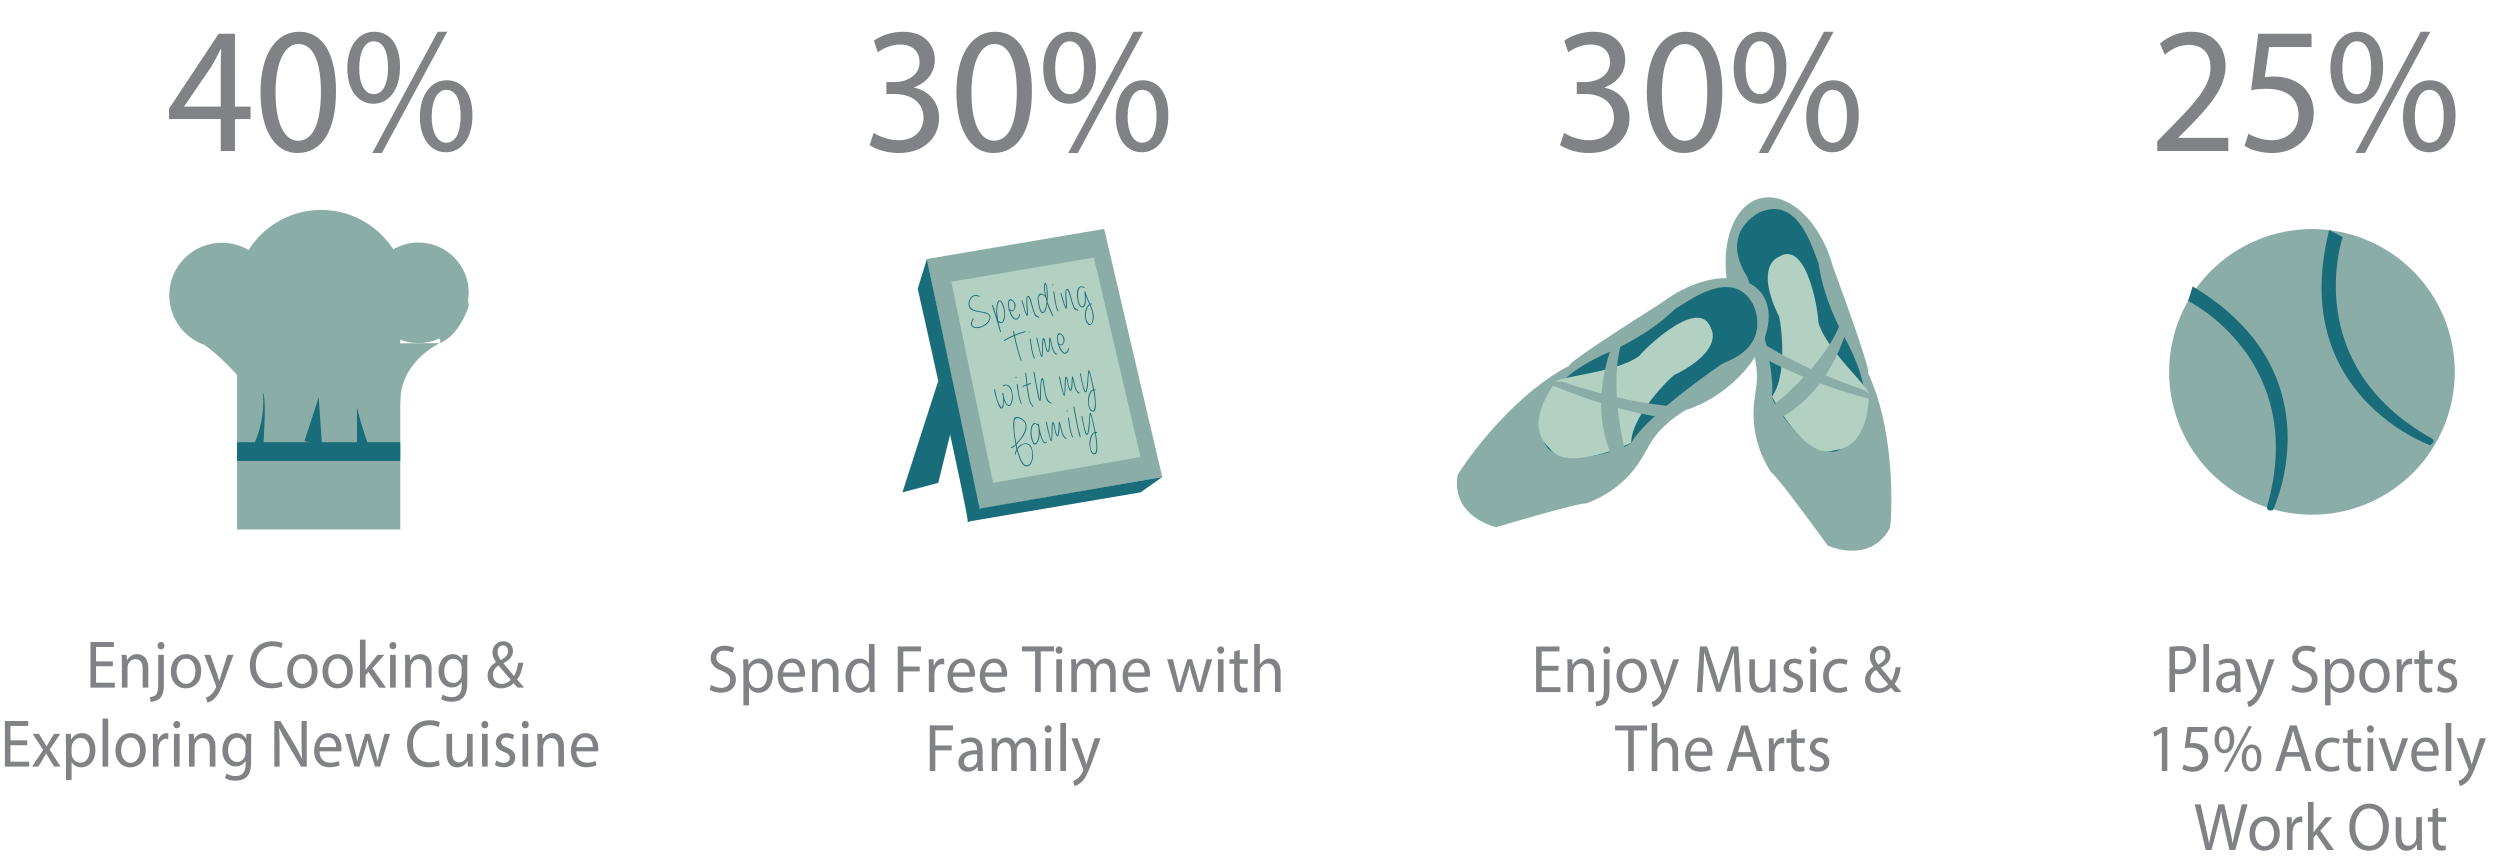 <?xml version="1.0" encoding="utf-8"?>
<!-- Generator: Adobe Illustrator 16.0.0, SVG Export Plug-In . SVG Version: 6.00 Build 0)  -->
<!DOCTYPE svg PUBLIC "-//W3C//DTD SVG 1.1//EN" "http://www.w3.org/Graphics/SVG/1.1/DTD/svg11.dtd">
<svg version="1.1" id="Layer_1" xmlns="http://www.w3.org/2000/svg" xmlns:xlink="http://www.w3.org/1999/xlink" x="0px" y="0px"
	 width="295.438px" height="102.444px" viewBox="0 0 295.438 102.444" enable-background="new 0 0 295.438 102.444"
	 xml:space="preserve">
<g>
	<path fill="#808285" d="M26.087,17.849v-3.776h-6.11v-1.237l5.867-8.853h1.922v8.618h1.841v1.472h-1.841v3.776H26.087z
		 M26.087,12.602V7.973c0-0.726,0.02-1.451,0.061-2.176h-0.061c-0.405,0.811-0.729,1.408-1.093,2.048l-3.217,4.714v0.042H26.087z"/>
	<path fill="#808285" d="M39.705,10.767c0,4.714-1.659,7.317-4.573,7.317c-2.57,0-4.31-2.539-4.35-7.125
		c0-4.65,1.902-7.21,4.573-7.21C38.127,3.749,39.705,6.351,39.705,10.767z M32.563,10.98c0,3.605,1.052,5.653,2.671,5.653
		c1.821,0,2.691-2.24,2.691-5.781c0-3.413-0.83-5.653-2.671-5.653C33.696,5.199,32.563,7.205,32.563,10.98z"/>
	<path fill="#808285" d="M47.273,7.887c0,2.922-1.457,4.373-3.156,4.373c-1.639,0-3.055-1.387-3.076-4.181
		c0-2.773,1.437-4.33,3.177-4.33C46.059,3.749,47.273,5.242,47.273,7.887z M42.458,8.015c-0.041,1.771,0.586,3.114,1.7,3.114
		c1.173,0,1.699-1.322,1.699-3.157c0-1.686-0.465-3.093-1.699-3.093C43.044,4.879,42.458,6.266,42.458,8.015z M43.995,18.084
		l7.729-14.335h1.133l-7.729,14.335H43.995z M55.832,13.625c0,2.922-1.457,4.373-3.136,4.373c-1.639,0-3.055-1.387-3.075-4.16
		c0-2.794,1.437-4.352,3.176-4.352C54.638,9.487,55.832,10.98,55.832,13.625z M51.016,13.753c-0.021,1.771,0.627,3.114,1.72,3.114
		c1.173,0,1.7-1.322,1.7-3.157c0-1.686-0.465-3.093-1.7-3.093C51.623,10.618,51.016,12.004,51.016,13.753z"/>
</g>
<g>
	<path fill="#808285" d="M103.247,15.695c0.506,0.341,1.679,0.875,2.914,0.875c2.286,0,2.995-1.536,2.974-2.688
		c-0.02-1.941-1.679-2.773-3.399-2.773h-0.992V9.7h0.992c1.295,0,2.934-0.704,2.934-2.346c0-1.109-0.667-2.091-2.307-2.091
		c-1.052,0-2.063,0.491-2.63,0.917l-0.465-1.365c0.688-0.533,2.023-1.066,3.44-1.066c2.59,0,3.763,1.621,3.763,3.306
		c0,1.429-0.809,2.645-2.428,3.264v0.043c1.619,0.341,2.934,1.621,2.934,3.563c0,2.218-1.639,4.16-4.795,4.16
		c-1.477,0-2.772-0.491-3.419-0.939L103.247,15.695z"/>
	<path fill="#808285" d="M121.944,10.767c0,4.714-1.659,7.317-4.573,7.317c-2.57,0-4.31-2.539-4.35-7.125
		c0-4.65,1.902-7.21,4.573-7.21C120.366,3.749,121.944,6.351,121.944,10.767z M114.801,10.98c0,3.605,1.052,5.653,2.671,5.653
		c1.821,0,2.691-2.24,2.691-5.781c0-3.413-0.83-5.653-2.671-5.653C115.935,5.199,114.801,7.205,114.801,10.98z"/>
	<path fill="#808285" d="M129.512,7.887c0,2.922-1.457,4.373-3.156,4.373c-1.639,0-3.055-1.387-3.076-4.181
		c0-2.773,1.437-4.33,3.177-4.33C128.298,3.749,129.512,5.242,129.512,7.887z M124.696,8.015c-0.041,1.771,0.586,3.114,1.699,3.114
		c1.174,0,1.7-1.322,1.7-3.157c0-1.686-0.465-3.093-1.7-3.093C125.283,4.879,124.696,6.266,124.696,8.015z M126.234,18.084
		l7.729-14.335h1.133l-7.729,14.335H126.234z M138.07,13.625c0,2.922-1.457,4.373-3.136,4.373c-1.639,0-3.055-1.387-3.075-4.16
		c0-2.794,1.437-4.352,3.176-4.352C136.876,9.487,138.07,10.98,138.07,13.625z M133.255,13.753c-0.021,1.771,0.627,3.114,1.72,3.114
		c1.173,0,1.7-1.322,1.7-3.157c0-1.686-0.465-3.093-1.7-3.093C133.862,10.618,133.255,12.004,133.255,13.753z"/>
</g>
<g>
	<path fill="#808285" d="M254.935,17.849v-1.152l1.396-1.429c3.358-3.371,4.876-5.163,4.896-7.253c0-1.408-0.647-2.709-2.61-2.709
		c-1.193,0-2.185,0.64-2.792,1.173l-0.566-1.323c0.91-0.811,2.205-1.408,3.723-1.408c2.833,0,4.026,2.048,4.026,4.032
		c0,2.56-1.76,4.629-4.532,7.444l-1.052,1.024v0.043h5.908v1.557H254.935z"/>
	<path fill="#808285" d="M273.166,5.562h-5.018l-0.506,3.563c0.304-0.043,0.587-0.085,1.072-0.085c1.012,0,2.023,0.235,2.833,0.747
		c1.031,0.619,1.882,1.813,1.882,3.563c0,2.709-2.044,4.736-4.896,4.736c-1.437,0-2.651-0.427-3.278-0.854l0.445-1.429
		c0.546,0.341,1.618,0.768,2.813,0.768c1.68,0,3.116-1.152,3.116-3.008c-0.021-1.792-1.153-3.072-3.784-3.072
		c-0.748,0-1.335,0.085-1.821,0.149l0.851-6.656h6.292V5.562z"/>
	<path fill="#808285" d="M281.625,7.887c0,2.922-1.457,4.373-3.156,4.373c-1.639,0-3.056-1.387-3.075-4.181
		c0-2.773,1.437-4.33,3.176-4.33C280.411,3.749,281.625,5.242,281.625,7.887z M276.81,8.015c-0.041,1.771,0.587,3.114,1.699,3.114
		c1.174,0,1.7-1.322,1.7-3.157c0-1.686-0.466-3.093-1.7-3.093C277.396,4.879,276.81,6.266,276.81,8.015z M278.348,18.084
		l7.729-14.335h1.133l-7.729,14.335H278.348z M290.184,13.625c0,2.922-1.457,4.373-3.136,4.373c-1.64,0-3.056-1.387-3.076-4.16
		c0-2.794,1.437-4.352,3.177-4.352C288.99,9.487,290.184,10.98,290.184,13.625z M285.368,13.753
		c-0.021,1.771,0.627,3.114,1.72,3.114c1.174,0,1.699-1.322,1.699-3.157c0-1.686-0.465-3.093-1.699-3.093
		C285.975,10.618,285.368,12.004,285.368,13.753z"/>
</g>
<g>
	<path fill="#808285" d="M184.838,15.695c0.506,0.341,1.68,0.875,2.914,0.875c2.286,0,2.994-1.536,2.975-2.688
		c-0.021-1.941-1.68-2.773-3.399-2.773h-0.991V9.7h0.991c1.295,0,2.934-0.704,2.934-2.346c0-1.109-0.668-2.091-2.307-2.091
		c-1.052,0-2.063,0.491-2.63,0.917l-0.466-1.365c0.688-0.533,2.023-1.066,3.439-1.066c2.59,0,3.764,1.621,3.764,3.306
		c0,1.429-0.81,2.645-2.428,3.264v0.043c1.618,0.341,2.934,1.621,2.934,3.563c0,2.218-1.639,4.16-4.795,4.16
		c-1.478,0-2.772-0.491-3.42-0.939L184.838,15.695z"/>
	<path fill="#808285" d="M203.535,10.767c0,4.714-1.659,7.317-4.573,7.317c-2.569,0-4.31-2.539-4.35-7.125
		c0-4.65,1.901-7.21,4.572-7.21C201.957,3.749,203.535,6.351,203.535,10.767z M196.393,10.98c0,3.605,1.053,5.653,2.671,5.653
		c1.821,0,2.691-2.24,2.691-5.781c0-3.413-0.83-5.653-2.671-5.653C197.525,5.199,196.393,7.205,196.393,10.98z"/>
	<path fill="#808285" d="M211.104,7.887c0,2.922-1.457,4.373-3.156,4.373c-1.639,0-3.056-1.387-3.075-4.181
		c0-2.773,1.437-4.33,3.176-4.33C209.89,3.749,211.104,5.242,211.104,7.887z M206.288,8.015c-0.041,1.771,0.587,3.114,1.699,3.114
		c1.174,0,1.7-1.322,1.7-3.157c0-1.686-0.466-3.093-1.7-3.093C206.875,4.879,206.288,6.266,206.288,8.015z M207.826,18.084
		l7.729-14.335h1.133l-7.729,14.335H207.826z M219.662,13.625c0,2.922-1.457,4.373-3.136,4.373c-1.64,0-3.056-1.387-3.076-4.16
		c0-2.794,1.437-4.352,3.177-4.352C218.469,9.487,219.662,10.98,219.662,13.625z M214.847,13.753
		c-0.021,1.771,0.627,3.114,1.72,3.114c1.174,0,1.699-1.322,1.699-3.157c0-1.686-0.465-3.093-1.699-3.093
		C215.453,10.618,214.847,12.004,214.847,13.753z"/>
</g>
<g>
	<path fill="#808285" d="M13.338,78.735h-1.987v1.943h2.214v0.583h-2.875v-5.39h2.761v0.584h-2.101v1.703h1.987V78.735z"/>
	<path fill="#808285" d="M14.402,78.439c0-0.399-0.008-0.728-0.03-1.048h0.591l0.038,0.64h0.015
		c0.182-0.368,0.606-0.728,1.213-0.728c0.508,0,1.297,0.32,1.297,1.647v2.311h-0.667V79.03c0-0.623-0.22-1.143-0.85-1.143
		c-0.439,0-0.781,0.328-0.895,0.72c-0.03,0.088-0.045,0.208-0.045,0.327v2.327h-0.667V78.439z"/>
	<path fill="#808285" d="M17.719,82.38c0.303-0.024,0.569-0.112,0.728-0.296c0.182-0.224,0.25-0.527,0.25-1.455v-3.238h0.667v3.51
		c0,0.752-0.114,1.24-0.439,1.592c-0.296,0.312-0.781,0.439-1.138,0.439L17.719,82.38z M19.44,76.304
		c0.007,0.231-0.152,0.432-0.417,0.432c-0.25,0-0.409-0.2-0.409-0.432c0-0.248,0.174-0.44,0.425-0.44
		C19.281,75.864,19.44,76.056,19.44,76.304z"/>
	<path fill="#808285" d="M23.779,79.294c0,1.431-0.94,2.055-1.828,2.055c-0.993,0-1.759-0.768-1.759-1.991
		c0-1.295,0.804-2.055,1.82-2.055C23.067,77.303,23.779,78.111,23.779,79.294z M20.867,79.334c0,0.848,0.463,1.486,1.115,1.486
		c0.637,0,1.115-0.631,1.115-1.502c0-0.656-0.311-1.488-1.1-1.488C21.208,77.831,20.867,78.598,20.867,79.334z"/>
	<path fill="#808285" d="M24.867,77.391l0.804,2.287c0.083,0.256,0.174,0.56,0.235,0.791h0.015c0.068-0.231,0.144-0.527,0.235-0.807
		l0.728-2.271h0.705l-1.001,2.759c-0.478,1.327-0.804,2.007-1.259,2.423c-0.326,0.304-0.652,0.424-0.819,0.455l-0.167-0.592
		c0.167-0.056,0.387-0.168,0.584-0.344c0.182-0.151,0.41-0.424,0.561-0.783c0.03-0.072,0.053-0.128,0.053-0.168
		s-0.015-0.096-0.045-0.184l-1.357-3.566H24.867z"/>
	<path fill="#808285" d="M33.401,81.085c-0.243,0.128-0.728,0.256-1.35,0.256c-1.441,0-2.525-0.96-2.525-2.727
		c0-1.687,1.084-2.831,2.669-2.831c0.637,0,1.039,0.145,1.213,0.24l-0.159,0.568c-0.25-0.129-0.607-0.225-1.031-0.225
		c-1.198,0-1.995,0.808-1.995,2.223c0,1.32,0.72,2.167,1.964,2.167c0.402,0,0.811-0.088,1.077-0.224L33.401,81.085z"/>
	<path fill="#808285" d="M37.529,79.294c0,1.431-0.94,2.055-1.828,2.055c-0.993,0-1.759-0.768-1.759-1.991
		c0-1.295,0.804-2.055,1.82-2.055C36.816,77.303,37.529,78.111,37.529,79.294z M34.617,79.334c0,0.848,0.463,1.486,1.115,1.486
		c0.637,0,1.115-0.631,1.115-1.502c0-0.656-0.311-1.488-1.1-1.488C34.958,77.831,34.617,78.598,34.617,79.334z"/>
	<path fill="#808285" d="M41.695,79.294c0,1.431-0.94,2.055-1.828,2.055c-0.993,0-1.759-0.768-1.759-1.991
		c0-1.295,0.804-2.055,1.82-2.055C40.982,77.303,41.695,78.111,41.695,79.294z M38.783,79.334c0,0.848,0.463,1.486,1.115,1.486
		c0.637,0,1.115-0.631,1.115-1.502c0-0.656-0.311-1.488-1.1-1.488C39.124,77.831,38.783,78.598,38.783,79.334z"/>
	<path fill="#808285" d="M43.199,79.167h0.015c0.091-0.137,0.22-0.304,0.326-0.439l1.077-1.336h0.804l-1.418,1.592l1.615,2.278
		h-0.811l-1.267-1.854l-0.341,0.399v1.455h-0.66v-5.677h0.66V79.167z"/>
	<path fill="#808285" d="M46.842,76.304c0.007,0.239-0.159,0.432-0.425,0.432c-0.235,0-0.402-0.192-0.402-0.432
		c0-0.248,0.174-0.44,0.417-0.44C46.683,75.864,46.842,76.056,46.842,76.304z M46.099,81.261v-3.87h0.667v3.87H46.099z"/>
	<path fill="#808285" d="M47.875,78.439c0-0.399-0.008-0.728-0.03-1.048h0.591l0.038,0.64h0.015
		c0.182-0.368,0.606-0.728,1.213-0.728c0.508,0,1.297,0.32,1.297,1.647v2.311h-0.667V79.03c0-0.623-0.22-1.143-0.85-1.143
		c-0.439,0-0.781,0.328-0.895,0.72c-0.03,0.088-0.045,0.208-0.045,0.327v2.327h-0.667V78.439z"/>
	<path fill="#808285" d="M55.248,77.391c-0.015,0.28-0.03,0.592-0.03,1.063v2.247c0,0.887-0.167,1.432-0.523,1.768
		c-0.356,0.352-0.873,0.463-1.335,0.463c-0.44,0-0.925-0.111-1.221-0.32l0.167-0.535c0.243,0.16,0.622,0.304,1.077,0.304
		c0.682,0,1.183-0.376,1.183-1.351v-0.432H54.55c-0.205,0.359-0.599,0.646-1.167,0.646c-0.91,0-1.563-0.814-1.563-1.887
		c0-1.311,0.812-2.055,1.653-2.055c0.637,0,0.986,0.352,1.145,0.672h0.015l0.03-0.584H55.248z M54.558,78.918
		c0-0.12-0.008-0.224-0.038-0.32c-0.121-0.407-0.447-0.743-0.933-0.743c-0.637,0-1.092,0.567-1.092,1.464
		c0,0.759,0.364,1.391,1.084,1.391c0.41,0,0.781-0.271,0.925-0.72c0.038-0.12,0.053-0.256,0.053-0.376V78.918z"/>
	<path fill="#808285" d="M61.16,81.261c-0.145-0.151-0.281-0.304-0.478-0.528c-0.44,0.433-0.933,0.616-1.494,0.616
		c-0.993,0-1.57-0.704-1.57-1.511c0-0.736,0.417-1.24,1.001-1.576v-0.023c-0.266-0.352-0.425-0.744-0.425-1.127
		c0-0.656,0.447-1.328,1.297-1.328c0.637,0,1.13,0.448,1.13,1.145c0,0.566-0.311,1.015-1.123,1.438v0.024
		c0.432,0.527,0.917,1.119,1.244,1.503c0.235-0.376,0.395-0.896,0.493-1.575h0.606c-0.136,0.848-0.356,1.52-0.735,1.99
		c0.273,0.305,0.539,0.608,0.842,0.952H61.16z M60.355,80.333c-0.303-0.352-0.872-1.007-1.441-1.694
		c-0.273,0.184-0.66,0.527-0.66,1.095c0,0.616,0.432,1.087,1.046,1.087C59.741,80.821,60.113,80.614,60.355,80.333z M58.801,77.047
		c0,0.384,0.167,0.68,0.387,0.968c0.516-0.312,0.85-0.6,0.85-1.056c0-0.328-0.174-0.695-0.592-0.695
		C59.021,76.264,58.801,76.631,58.801,77.047z"/>
</g>
<g>
	<path fill="#808285" d="M3.223,88.067H1.236v1.943h2.214v0.583H0.576v-5.39h2.761v0.584H1.236v1.703h1.987V88.067z"/>
	<path fill="#808285" d="M4.598,86.723l0.523,0.832c0.137,0.216,0.25,0.416,0.372,0.631h0.023c0.121-0.231,0.243-0.432,0.364-0.639
		l0.516-0.824h0.721l-1.251,1.871l1.29,1.999H6.395l-0.538-0.872c-0.144-0.223-0.266-0.439-0.395-0.671H5.447
		c-0.121,0.231-0.25,0.439-0.387,0.671L4.53,90.593H3.794l1.305-1.976l-1.244-1.895H4.598z"/>
	<path fill="#808285" d="M7.8,87.987c0-0.496-0.015-0.896-0.03-1.264h0.599l0.03,0.664h0.015c0.273-0.472,0.705-0.752,1.304-0.752
		c0.887,0,1.555,0.792,1.555,1.967c0,1.392-0.804,2.079-1.668,2.079c-0.485,0-0.91-0.224-1.13-0.607H8.46v2.103H7.8V87.987z
		 M8.46,89.018c0,0.104,0.015,0.2,0.03,0.288c0.122,0.487,0.523,0.823,1.001,0.823c0.706,0,1.115-0.607,1.115-1.495
		c0-0.775-0.387-1.438-1.092-1.438c-0.455,0-0.88,0.344-1.009,0.871c-0.022,0.088-0.045,0.191-0.045,0.287V89.018z"/>
	<path fill="#808285" d="M12.118,84.917h0.667v5.677h-0.667V84.917z"/>
	<path fill="#808285" d="M17.23,88.626c0,1.431-0.94,2.055-1.828,2.055c-0.993,0-1.759-0.768-1.759-1.991
		c0-1.295,0.804-2.055,1.82-2.055C16.518,86.635,17.23,87.443,17.23,88.626z M14.318,88.667c0,0.848,0.463,1.486,1.115,1.486
		c0.637,0,1.115-0.631,1.115-1.502c0-0.656-0.311-1.488-1.1-1.488C14.66,87.163,14.318,87.93,14.318,88.667z"/>
	<path fill="#808285" d="M18.075,87.93c0-0.455-0.008-0.848-0.03-1.207h0.584l0.022,0.76h0.03c0.167-0.52,0.569-0.848,1.016-0.848
		c0.076,0,0.129,0.008,0.19,0.024v0.663c-0.068-0.016-0.137-0.023-0.228-0.023c-0.47,0-0.804,0.375-0.895,0.903
		c-0.015,0.096-0.03,0.208-0.03,0.327v2.063h-0.66V87.93z"/>
	<path fill="#808285" d="M21.3,85.636c0.007,0.239-0.159,0.432-0.425,0.432c-0.235,0-0.402-0.192-0.402-0.432
		c0-0.248,0.174-0.44,0.417-0.44C21.141,85.196,21.3,85.388,21.3,85.636z M20.557,90.593v-3.87h0.667v3.87H20.557z"/>
	<path fill="#808285" d="M22.332,87.771c0-0.399-0.008-0.728-0.03-1.048h0.591l0.038,0.64h0.015
		c0.182-0.368,0.606-0.728,1.213-0.728c0.508,0,1.297,0.32,1.297,1.647v2.311h-0.667v-2.231c0-0.623-0.22-1.143-0.85-1.143
		c-0.439,0-0.781,0.328-0.895,0.72C23.015,88.027,23,88.147,23,88.266v2.327h-0.667V87.771z"/>
	<path fill="#808285" d="M29.706,86.723c-0.015,0.28-0.03,0.592-0.03,1.063v2.247c0,0.887-0.167,1.432-0.523,1.768
		c-0.356,0.352-0.873,0.463-1.335,0.463c-0.44,0-0.925-0.111-1.221-0.32l0.167-0.535c0.243,0.16,0.622,0.304,1.077,0.304
		c0.682,0,1.183-0.376,1.183-1.351V89.93h-0.016c-0.205,0.359-0.599,0.646-1.167,0.646c-0.91,0-1.563-0.814-1.563-1.887
		c0-1.311,0.812-2.055,1.653-2.055c0.637,0,0.986,0.352,1.145,0.672h0.015l0.03-0.584H29.706z M29.016,88.25
		c0-0.12-0.008-0.224-0.038-0.32c-0.121-0.407-0.447-0.743-0.933-0.743c-0.637,0-1.092,0.567-1.092,1.464
		c0,0.759,0.364,1.391,1.084,1.391c0.41,0,0.781-0.271,0.925-0.72c0.038-0.12,0.053-0.256,0.053-0.376V88.25z"/>
	<path fill="#808285" d="M32.417,90.593v-5.39h0.721l1.638,2.727c0.379,0.633,0.675,1.199,0.917,1.752l0.015-0.008
		c-0.061-0.721-0.076-1.376-0.076-2.215v-2.256h0.622v5.39h-0.667l-1.623-2.734c-0.356-0.6-0.698-1.216-0.956-1.8l-0.023,0.009
		c0.038,0.68,0.053,1.327,0.053,2.223v2.303H32.417z"/>
	<path fill="#808285" d="M37.759,88.786c0.015,0.952,0.591,1.344,1.259,1.344c0.478,0,0.766-0.088,1.016-0.199l0.114,0.503
		c-0.235,0.112-0.637,0.24-1.221,0.24c-1.13,0-1.805-0.784-1.805-1.951s0.652-2.087,1.722-2.087c1.198,0,1.517,1.111,1.517,1.823
		c0,0.144-0.015,0.256-0.023,0.327H37.759z M39.715,88.283c0.007-0.448-0.174-1.144-0.925-1.144c-0.675,0-0.971,0.656-1.024,1.144
		H39.715z"/>
	<path fill="#808285" d="M41.454,86.723l0.485,1.967c0.106,0.432,0.205,0.832,0.273,1.231h0.022
		c0.083-0.392,0.205-0.808,0.326-1.224l0.599-1.975h0.561l0.569,1.936c0.137,0.463,0.243,0.871,0.326,1.263h0.023
		c0.061-0.392,0.159-0.8,0.28-1.255l0.523-1.943h0.66l-1.183,3.87h-0.606l-0.562-1.847c-0.129-0.432-0.235-0.816-0.326-1.271h-0.015
		c-0.091,0.464-0.205,0.863-0.333,1.279l-0.591,1.839h-0.607l-1.107-3.87H41.454z"/>
	<path fill="#808285" d="M51.977,90.417c-0.243,0.128-0.728,0.256-1.35,0.256c-1.441,0-2.525-0.96-2.525-2.727
		c0-1.687,1.084-2.831,2.669-2.831c0.637,0,1.039,0.145,1.213,0.24l-0.159,0.568c-0.25-0.129-0.607-0.225-1.031-0.225
		c-1.198,0-1.995,0.808-1.995,2.223c0,1.32,0.72,2.167,1.964,2.167c0.402,0,0.811-0.088,1.077-0.224L51.977,90.417z"/>
	<path fill="#808285" d="M55.855,89.538c0,0.4,0.007,0.752,0.03,1.056h-0.591l-0.038-0.632h-0.015
		c-0.174,0.313-0.561,0.72-1.213,0.72c-0.576,0-1.267-0.336-1.267-1.694v-2.264h0.667v2.143c0,0.736,0.212,1.232,0.819,1.232
		c0.448,0,0.758-0.328,0.88-0.641c0.038-0.104,0.061-0.231,0.061-0.359v-2.375h0.667V89.538z"/>
	<path fill="#808285" d="M57.708,85.636c0.007,0.239-0.159,0.432-0.425,0.432c-0.235,0-0.402-0.192-0.402-0.432
		c0-0.248,0.174-0.44,0.417-0.44C57.549,85.196,57.708,85.388,57.708,85.636z M56.965,90.593v-3.87h0.667v3.87H56.965z"/>
	<path fill="#808285" d="M58.649,89.874c0.197,0.137,0.546,0.279,0.88,0.279c0.485,0,0.713-0.256,0.713-0.575
		c0-0.335-0.189-0.52-0.683-0.712c-0.66-0.248-0.971-0.631-0.971-1.095c0-0.624,0.478-1.136,1.267-1.136
		c0.372,0,0.698,0.112,0.902,0.24l-0.167,0.512c-0.144-0.096-0.409-0.225-0.75-0.225c-0.395,0-0.614,0.24-0.614,0.528
		c0,0.319,0.22,0.464,0.698,0.655c0.637,0.256,0.963,0.592,0.963,1.168c0,0.68-0.5,1.159-1.373,1.159
		c-0.402,0-0.773-0.104-1.031-0.265L58.649,89.874z"/>
	<path fill="#808285" d="M62.489,85.636c0.007,0.239-0.159,0.432-0.425,0.432c-0.235,0-0.402-0.192-0.402-0.432
		c0-0.248,0.174-0.44,0.417-0.44C62.33,85.196,62.489,85.388,62.489,85.636z M61.746,90.593v-3.87h0.667v3.87H61.746z"/>
	<path fill="#808285" d="M63.521,87.771c0-0.399-0.008-0.728-0.03-1.048h0.591l0.038,0.64h0.015
		c0.182-0.368,0.606-0.728,1.213-0.728c0.508,0,1.297,0.32,1.297,1.647v2.311h-0.667v-2.231c0-0.623-0.22-1.143-0.85-1.143
		c-0.439,0-0.781,0.328-0.895,0.72c-0.03,0.088-0.045,0.208-0.045,0.327v2.327h-0.667V87.771z"/>
	<path fill="#808285" d="M68.104,88.786c0.015,0.952,0.591,1.344,1.259,1.344c0.478,0,0.766-0.088,1.016-0.199l0.114,0.503
		c-0.235,0.112-0.637,0.24-1.221,0.24c-1.13,0-1.805-0.784-1.805-1.951s0.652-2.087,1.722-2.087c1.198,0,1.517,1.111,1.517,1.823
		c0,0.144-0.015,0.256-0.023,0.327H68.104z M70.061,88.283c0.007-0.448-0.174-1.144-0.925-1.144c-0.675,0-0.971,0.656-1.024,1.144
		H70.061z"/>
</g>
<g>
	<path fill="#808285" d="M84.041,80.933c0.296,0.192,0.728,0.353,1.183,0.353c0.675,0,1.069-0.377,1.069-0.92
		c0-0.504-0.273-0.792-0.963-1.072c-0.834-0.311-1.35-0.768-1.35-1.526c0-0.84,0.66-1.464,1.653-1.464
		c0.523,0,0.902,0.129,1.13,0.265l-0.182,0.567c-0.167-0.096-0.508-0.256-0.971-0.256c-0.698,0-0.963,0.439-0.963,0.808
		c0,0.504,0.311,0.751,1.017,1.04c0.864,0.352,1.304,0.791,1.304,1.582c0,0.832-0.584,1.552-1.79,1.552
		c-0.493,0-1.032-0.151-1.305-0.344L84.041,80.933z"/>
	<path fill="#808285" d="M87.851,79.174c0-0.496-0.015-0.896-0.03-1.264h0.599l0.03,0.664h0.015
		c0.273-0.472,0.705-0.752,1.304-0.752c0.887,0,1.555,0.792,1.555,1.967c0,1.392-0.804,2.079-1.668,2.079
		c-0.485,0-0.91-0.224-1.13-0.607H88.51v2.103h-0.66V79.174z M88.51,80.206c0,0.104,0.015,0.2,0.03,0.288
		c0.122,0.487,0.523,0.823,1.001,0.823c0.706,0,1.115-0.607,1.115-1.495c0-0.775-0.387-1.438-1.092-1.438
		c-0.455,0-0.88,0.344-1.009,0.871c-0.022,0.088-0.045,0.191-0.045,0.287V80.206z"/>
	<path fill="#808285" d="M92.54,79.973c0.015,0.952,0.591,1.344,1.259,1.344c0.478,0,0.766-0.088,1.016-0.199l0.114,0.503
		c-0.235,0.112-0.637,0.24-1.221,0.24c-1.13,0-1.805-0.784-1.805-1.951s0.652-2.087,1.722-2.087c1.198,0,1.517,1.111,1.517,1.823
		c0,0.144-0.015,0.256-0.023,0.327H92.54z M94.496,79.47c0.007-0.448-0.174-1.144-0.925-1.144c-0.675,0-0.971,0.656-1.024,1.144
		H94.496z"/>
	<path fill="#808285" d="M95.97,78.958c0-0.399-0.008-0.728-0.03-1.048h0.591l0.038,0.64h0.015c0.182-0.368,0.606-0.728,1.213-0.728
		c0.508,0,1.297,0.32,1.297,1.647v2.311h-0.667v-2.231c0-0.623-0.22-1.143-0.85-1.143c-0.439,0-0.781,0.328-0.895,0.72
		c-0.03,0.088-0.045,0.208-0.045,0.327v2.327H95.97V78.958z"/>
	<path fill="#808285" d="M103.351,76.104v4.678c0,0.344,0.007,0.735,0.03,0.999h-0.599l-0.03-0.672h-0.015
		c-0.205,0.433-0.652,0.76-1.251,0.76c-0.887,0-1.57-0.792-1.57-1.967c-0.007-1.287,0.751-2.079,1.646-2.079
		c0.562,0,0.94,0.28,1.107,0.592h0.015v-2.311H103.351z M102.684,79.486c0-0.088-0.007-0.208-0.03-0.296
		c-0.099-0.447-0.462-0.815-0.963-0.815c-0.69,0-1.1,0.64-1.1,1.495c0,0.783,0.364,1.432,1.084,1.432
		c0.448,0,0.857-0.313,0.979-0.84c0.023-0.096,0.03-0.191,0.03-0.304V79.486z"/>
	<path fill="#808285" d="M106.092,76.391h2.753v0.584h-2.093v1.791h1.934v0.576h-1.934v2.438h-0.66V76.391z"/>
	<path fill="#808285" d="M109.766,79.118c0-0.455-0.008-0.848-0.03-1.207h0.584l0.022,0.76h0.03c0.167-0.52,0.569-0.848,1.016-0.848
		c0.076,0,0.129,0.008,0.19,0.024v0.663c-0.068-0.016-0.137-0.023-0.228-0.023c-0.47,0-0.804,0.375-0.895,0.903
		c-0.015,0.096-0.03,0.208-0.03,0.327v2.063h-0.66V79.118z"/>
	<path fill="#808285" d="M112.618,79.973c0.015,0.952,0.591,1.344,1.259,1.344c0.478,0,0.766-0.088,1.016-0.199l0.114,0.503
		c-0.235,0.112-0.637,0.24-1.221,0.24c-1.13,0-1.805-0.784-1.805-1.951s0.652-2.087,1.722-2.087c1.198,0,1.517,1.111,1.517,1.823
		c0,0.144-0.015,0.256-0.023,0.327H112.618z M114.575,79.47c0.007-0.448-0.174-1.144-0.925-1.144c-0.675,0-0.971,0.656-1.024,1.144
		H114.575z"/>
	<path fill="#808285" d="M116.42,79.973c0.015,0.952,0.591,1.344,1.259,1.344c0.478,0,0.766-0.088,1.016-0.199l0.114,0.503
		c-0.235,0.112-0.637,0.24-1.221,0.24c-1.13,0-1.805-0.784-1.805-1.951s0.652-2.087,1.722-2.087c1.198,0,1.517,1.111,1.517,1.823
		c0,0.144-0.015,0.256-0.023,0.327H116.42z M118.376,79.47c0.007-0.448-0.174-1.144-0.925-1.144c-0.675,0-0.971,0.656-1.024,1.144
		H118.376z"/>
	<path fill="#808285" d="M122.323,76.983h-1.555v-0.592h3.785v0.592h-1.563v4.798h-0.667V76.983z"/>
	<path fill="#808285" d="M125.571,76.824c0.007,0.239-0.159,0.432-0.425,0.432c-0.235,0-0.402-0.192-0.402-0.432
		c0-0.248,0.174-0.44,0.417-0.44C125.412,76.383,125.571,76.576,125.571,76.824z M124.828,81.781v-3.87h0.667v3.87H124.828z"/>
	<path fill="#808285" d="M126.604,78.958c0-0.399-0.008-0.728-0.03-1.048h0.584l0.03,0.624h0.022
		c0.205-0.368,0.546-0.712,1.153-0.712c0.5,0,0.88,0.32,1.039,0.775h0.015c0.114-0.215,0.258-0.383,0.41-0.504
		c0.22-0.176,0.462-0.271,0.811-0.271c0.485,0,1.206,0.336,1.206,1.68v2.278h-0.652v-2.19c0-0.744-0.258-1.191-0.796-1.191
		c-0.379,0-0.675,0.295-0.789,0.639c-0.03,0.097-0.053,0.225-0.053,0.353v2.391h-0.652v-2.319c0-0.615-0.258-1.063-0.766-1.063
		c-0.417,0-0.72,0.352-0.827,0.703c-0.038,0.104-0.053,0.225-0.053,0.344v2.335h-0.652V78.958z"/>
	<path fill="#808285" d="M133.304,79.973c0.015,0.952,0.591,1.344,1.259,1.344c0.478,0,0.766-0.088,1.016-0.199l0.114,0.503
		c-0.235,0.112-0.637,0.24-1.221,0.24c-1.13,0-1.805-0.784-1.805-1.951s0.652-2.087,1.722-2.087c1.198,0,1.517,1.111,1.517,1.823
		c0,0.144-0.015,0.256-0.023,0.327H133.304z M135.261,79.47c0.007-0.448-0.174-1.144-0.925-1.144c-0.675,0-0.971,0.656-1.024,1.144
		H135.261z"/>
	<path fill="#808285" d="M138.608,77.911l0.485,1.967c0.106,0.432,0.205,0.832,0.273,1.231h0.023
		c0.083-0.392,0.205-0.808,0.326-1.224l0.599-1.975h0.561l0.569,1.936c0.137,0.463,0.243,0.871,0.326,1.263h0.022
		c0.061-0.392,0.16-0.8,0.281-1.255l0.523-1.943h0.66l-1.183,3.87h-0.606l-0.562-1.847c-0.129-0.432-0.235-0.816-0.326-1.271h-0.016
		c-0.091,0.464-0.205,0.863-0.333,1.279l-0.591,1.839h-0.607l-1.107-3.87H138.608z"/>
	<path fill="#808285" d="M144.671,76.824c0.007,0.239-0.159,0.432-0.425,0.432c-0.235,0-0.402-0.192-0.402-0.432
		c0-0.248,0.174-0.44,0.417-0.44C144.512,76.383,144.671,76.576,144.671,76.824z M143.928,81.781v-3.87h0.667v3.87H143.928z"/>
	<path fill="#808285" d="M146.507,76.799v1.111h0.956v0.536h-0.956v2.087c0,0.479,0.129,0.752,0.5,0.752
		c0.174,0,0.303-0.024,0.387-0.049l0.03,0.527c-0.129,0.057-0.333,0.097-0.591,0.097c-0.311,0-0.561-0.104-0.721-0.296
		c-0.189-0.208-0.258-0.552-0.258-1.008v-2.11h-0.568v-0.536h0.568v-0.928L146.507,76.799z"/>
	<path fill="#808285" d="M148.215,76.104h0.667v2.414h0.015c0.106-0.199,0.273-0.375,0.478-0.495c0.196-0.12,0.432-0.2,0.682-0.2
		c0.493,0,1.282,0.32,1.282,1.655v2.303h-0.668v-2.223c0-0.624-0.22-1.151-0.849-1.151c-0.433,0-0.774,0.32-0.895,0.703
		c-0.038,0.096-0.045,0.2-0.045,0.336v2.335h-0.667V76.104z"/>
</g>
<g>
	<path fill="#808285" d="M109.872,85.723h2.753v0.584h-2.093v1.791h1.934v0.576h-1.934v2.438h-0.66V85.723z"/>
	<path fill="#808285" d="M115.577,91.113l-0.053-0.487h-0.022c-0.205,0.303-0.599,0.575-1.123,0.575
		c-0.743,0-1.122-0.552-1.122-1.111c0-0.936,0.789-1.447,2.207-1.439v-0.079c0-0.32-0.083-0.896-0.834-0.896
		c-0.341,0-0.698,0.112-0.956,0.288l-0.152-0.464c0.303-0.207,0.743-0.344,1.206-0.344c1.122,0,1.395,0.808,1.395,1.584v1.446
		c0,0.336,0.015,0.664,0.061,0.928H115.577z M115.479,89.137c-0.728-0.016-1.555,0.121-1.555,0.872c0,0.456,0.289,0.672,0.629,0.672
		c0.478,0,0.781-0.319,0.888-0.647c0.022-0.072,0.038-0.152,0.038-0.225V89.137z"/>
	<path fill="#808285" d="M117.203,88.291c0-0.399-0.008-0.728-0.03-1.048h0.584l0.03,0.624h0.022
		c0.205-0.368,0.546-0.712,1.153-0.712c0.5,0,0.88,0.32,1.039,0.775h0.015c0.114-0.215,0.258-0.383,0.41-0.504
		c0.22-0.176,0.462-0.271,0.811-0.271c0.485,0,1.206,0.336,1.206,1.68v2.278h-0.652v-2.19c0-0.744-0.258-1.191-0.796-1.191
		c-0.379,0-0.675,0.295-0.789,0.639c-0.03,0.097-0.053,0.225-0.053,0.353v2.391H119.5v-2.319c0-0.615-0.258-1.063-0.766-1.063
		c-0.417,0-0.72,0.352-0.827,0.703c-0.038,0.104-0.053,0.225-0.053,0.344v2.335h-0.652V88.291z"/>
	<path fill="#808285" d="M124.274,86.156c0.007,0.239-0.159,0.432-0.425,0.432c-0.235,0-0.402-0.192-0.402-0.432
		c0-0.248,0.174-0.44,0.417-0.44C124.115,85.715,124.274,85.908,124.274,86.156z M123.531,91.113v-3.87h0.667v3.87H123.531z"/>
	<path fill="#808285" d="M125.307,85.436h0.667v5.677h-0.667V85.436z"/>
	<path fill="#808285" d="M127.34,87.243l0.804,2.287c0.083,0.256,0.174,0.56,0.235,0.791h0.015c0.068-0.231,0.144-0.527,0.235-0.807
		l0.728-2.271h0.705l-1.001,2.759c-0.478,1.327-0.804,2.007-1.259,2.423c-0.326,0.304-0.652,0.424-0.819,0.455l-0.167-0.592
		c0.167-0.056,0.387-0.168,0.584-0.344c0.182-0.151,0.41-0.424,0.561-0.783c0.03-0.072,0.053-0.128,0.053-0.168
		s-0.015-0.096-0.045-0.184l-1.357-3.566H127.34z"/>
</g>
<g>
	<path fill="#808285" d="M256.373,76.456c0.318-0.056,0.735-0.104,1.267-0.104c0.652,0,1.13,0.16,1.434,0.447
		c0.28,0.256,0.447,0.648,0.447,1.127c0,0.488-0.137,0.872-0.395,1.152c-0.349,0.392-0.918,0.592-1.563,0.592
		c-0.197,0-0.379-0.008-0.53-0.049v2.159h-0.66V76.456z M257.033,79.054c0.144,0.04,0.326,0.056,0.546,0.056
		c0.796,0,1.281-0.407,1.281-1.15c0-0.713-0.478-1.057-1.205-1.057c-0.289,0-0.509,0.024-0.622,0.057V79.054z"/>
	<path fill="#808285" d="M260.388,76.104h0.667v5.677h-0.667V76.104z"/>
	<path fill="#808285" d="M264.211,81.781l-0.053-0.487h-0.023c-0.204,0.303-0.599,0.575-1.122,0.575
		c-0.743,0-1.122-0.552-1.122-1.111c0-0.936,0.788-1.447,2.207-1.439v-0.079c0-0.32-0.084-0.896-0.835-0.896
		c-0.341,0-0.697,0.112-0.955,0.288l-0.151-0.464c0.303-0.207,0.743-0.344,1.205-0.344c1.123,0,1.396,0.808,1.396,1.584v1.446
		c0,0.336,0.016,0.664,0.061,0.928H264.211z M264.112,79.805c-0.728-0.016-1.555,0.121-1.555,0.872c0,0.456,0.288,0.672,0.63,0.672
		c0.478,0,0.781-0.319,0.887-0.647c0.023-0.072,0.038-0.152,0.038-0.225V79.805z"/>
	<path fill="#808285" d="M266.078,77.911l0.805,2.287c0.083,0.256,0.174,0.56,0.234,0.791h0.016
		c0.068-0.231,0.144-0.527,0.235-0.807l0.728-2.271h0.705l-1.001,2.759c-0.478,1.327-0.804,2.007-1.259,2.423
		c-0.326,0.304-0.652,0.424-0.819,0.455l-0.166-0.592c0.166-0.056,0.387-0.168,0.584-0.344c0.182-0.151,0.409-0.424,0.561-0.783
		c0.03-0.072,0.054-0.128,0.054-0.168s-0.016-0.096-0.046-0.184l-1.357-3.566H266.078z"/>
	<path fill="#808285" d="M270.95,80.933c0.296,0.192,0.728,0.353,1.183,0.353c0.676,0,1.069-0.377,1.069-0.92
		c0-0.504-0.272-0.792-0.963-1.072c-0.834-0.311-1.35-0.768-1.35-1.526c0-0.84,0.659-1.464,1.653-1.464
		c0.523,0,0.902,0.129,1.13,0.265l-0.183,0.567c-0.166-0.096-0.508-0.256-0.971-0.256c-0.697,0-0.963,0.439-0.963,0.808
		c0,0.504,0.312,0.751,1.017,1.04c0.864,0.352,1.305,0.791,1.305,1.582c0,0.832-0.584,1.552-1.79,1.552
		c-0.493,0-1.031-0.151-1.305-0.344L270.95,80.933z"/>
	<path fill="#808285" d="M274.76,79.174c0-0.496-0.016-0.896-0.03-1.264h0.599l0.03,0.664h0.016
		c0.272-0.472,0.705-0.752,1.305-0.752c0.887,0,1.555,0.792,1.555,1.967c0,1.392-0.805,2.079-1.669,2.079
		c-0.485,0-0.91-0.224-1.13-0.607h-0.015v2.103h-0.66V79.174z M275.42,80.206c0,0.104,0.015,0.2,0.03,0.288
		c0.121,0.487,0.522,0.823,1.001,0.823c0.705,0,1.114-0.607,1.114-1.495c0-0.775-0.387-1.438-1.092-1.438
		c-0.455,0-0.88,0.344-1.009,0.871c-0.022,0.088-0.045,0.191-0.045,0.287V80.206z"/>
	<path fill="#808285" d="M282.398,79.814c0,1.431-0.94,2.055-1.827,2.055c-0.994,0-1.76-0.768-1.76-1.991
		c0-1.295,0.804-2.055,1.82-2.055C281.686,77.823,282.398,78.63,282.398,79.814z M279.486,79.854c0,0.848,0.463,1.486,1.115,1.486
		c0.637,0,1.114-0.631,1.114-1.502c0-0.656-0.311-1.488-1.1-1.488C279.828,78.35,279.486,79.118,279.486,79.854z"/>
	<path fill="#808285" d="M283.243,79.118c0-0.455-0.008-0.848-0.03-1.207h0.584l0.022,0.76h0.03c0.167-0.52,0.569-0.848,1.017-0.848
		c0.075,0,0.129,0.008,0.189,0.024v0.663c-0.068-0.016-0.137-0.023-0.228-0.023c-0.471,0-0.804,0.375-0.895,0.903
		c-0.016,0.096-0.031,0.208-0.031,0.327v2.063h-0.659V79.118z"/>
	<path fill="#808285" d="M286.528,76.799v1.111h0.956v0.536h-0.956v2.087c0,0.479,0.129,0.752,0.501,0.752
		c0.174,0,0.303-0.024,0.387-0.049l0.03,0.527c-0.129,0.057-0.334,0.097-0.592,0.097c-0.311,0-0.562-0.104-0.721-0.296
		c-0.189-0.208-0.258-0.552-0.258-1.008v-2.11h-0.568v-0.536h0.568v-0.928L286.528,76.799z"/>
	<path fill="#808285" d="M288.146,81.061c0.197,0.137,0.546,0.279,0.88,0.279c0.485,0,0.712-0.256,0.712-0.575
		c0-0.335-0.189-0.52-0.682-0.712c-0.66-0.248-0.971-0.631-0.971-1.095c0-0.624,0.478-1.136,1.266-1.136
		c0.372,0,0.698,0.112,0.903,0.24l-0.167,0.512c-0.145-0.096-0.41-0.225-0.751-0.225c-0.395,0-0.614,0.24-0.614,0.528
		c0,0.319,0.22,0.464,0.697,0.655c0.638,0.256,0.964,0.592,0.964,1.168c0,0.68-0.501,1.159-1.373,1.159
		c-0.402,0-0.773-0.104-1.031-0.265L288.146,81.061z"/>
</g>
<g>
	<path fill="#808285" d="M255.478,86.571h-0.016l-0.856,0.488l-0.129-0.535l1.076-0.608h0.569v5.197h-0.645V86.571z"/>
	<path fill="#808285" d="M260.864,86.507h-1.881l-0.19,1.335c0.114-0.016,0.221-0.031,0.402-0.031c0.379,0,0.759,0.088,1.062,0.279
		c0.387,0.232,0.705,0.68,0.705,1.336c0,1.015-0.766,1.774-1.835,1.774c-0.538,0-0.993-0.159-1.229-0.319l0.167-0.536
		c0.205,0.128,0.606,0.288,1.054,0.288c0.63,0,1.168-0.432,1.168-1.127c-0.007-0.672-0.432-1.152-1.418-1.152
		c-0.28,0-0.5,0.032-0.683,0.057l0.318-2.495h2.359V86.507z"/>
	<path fill="#808285" d="M264.036,87.379c0,1.095-0.546,1.639-1.184,1.639c-0.614,0-1.145-0.52-1.152-1.567
		c0-1.039,0.538-1.623,1.19-1.623C263.581,85.828,264.036,86.387,264.036,87.379z M262.231,87.426
		c-0.016,0.664,0.22,1.168,0.637,1.168c0.439,0,0.637-0.496,0.637-1.184c0-0.631-0.174-1.159-0.637-1.159
		C262.451,86.251,262.231,86.771,262.231,87.426z M262.808,91.201l2.896-5.373h0.425l-2.896,5.373H262.808z M267.244,89.53
		c0,1.096-0.546,1.639-1.176,1.639c-0.614,0-1.146-0.52-1.152-1.559c0-1.048,0.538-1.631,1.19-1.631
		C266.796,87.979,267.244,88.538,267.244,89.53z M265.438,89.578c-0.007,0.663,0.235,1.167,0.646,1.167
		c0.439,0,0.637-0.495,0.637-1.184c0-0.631-0.175-1.158-0.637-1.158C265.666,88.403,265.438,88.922,265.438,89.578z"/>
	<path fill="#808285" d="M270.085,89.417l-0.531,1.695h-0.683l1.736-5.39h0.797l1.744,5.39h-0.705l-0.546-1.695H270.085z
		 M271.761,88.874l-0.501-1.551c-0.113-0.352-0.189-0.672-0.265-0.983h-0.016c-0.076,0.319-0.159,0.647-0.258,0.976l-0.501,1.559
		H271.761z"/>
	<path fill="#808285" d="M276.496,90.969c-0.175,0.096-0.562,0.224-1.054,0.224c-1.107,0-1.828-0.792-1.828-1.976
		c0-1.191,0.773-2.055,1.972-2.055c0.395,0,0.743,0.104,0.926,0.2l-0.152,0.544c-0.159-0.096-0.409-0.184-0.773-0.184
		c-0.842,0-1.297,0.655-1.297,1.463c0,0.896,0.546,1.447,1.274,1.447c0.379,0,0.629-0.104,0.819-0.192L276.496,90.969z"/>
	<path fill="#808285" d="M278.083,86.131v1.111h0.956v0.536h-0.956v2.087c0,0.479,0.129,0.752,0.501,0.752
		c0.174,0,0.303-0.024,0.387-0.049l0.03,0.527c-0.129,0.057-0.334,0.097-0.592,0.097c-0.311,0-0.562-0.104-0.721-0.296
		c-0.189-0.208-0.258-0.552-0.258-1.008v-2.11h-0.568v-0.536h0.568v-0.928L278.083,86.131z"/>
	<path fill="#808285" d="M280.534,86.156c0.008,0.239-0.159,0.432-0.425,0.432c-0.235,0-0.402-0.192-0.402-0.432
		c0-0.248,0.175-0.44,0.418-0.44C280.375,85.715,280.534,85.908,280.534,86.156z M279.791,91.113v-3.87h0.667v3.87H279.791z"/>
	<path fill="#808285" d="M281.824,87.243l0.721,2.175c0.121,0.353,0.22,0.672,0.296,0.991h0.022
		c0.083-0.319,0.189-0.639,0.311-0.991l0.713-2.175h0.698l-1.441,3.87h-0.637l-1.396-3.87H281.824z"/>
	<path fill="#808285" d="M285.588,89.305c0.016,0.952,0.592,1.344,1.26,1.344c0.478,0,0.766-0.088,1.016-0.199l0.114,0.503
		c-0.235,0.112-0.638,0.24-1.222,0.24c-1.13,0-1.805-0.784-1.805-1.951s0.652-2.087,1.722-2.087c1.198,0,1.517,1.111,1.517,1.823
		c0,0.144-0.016,0.256-0.022,0.327H285.588z M287.545,88.802c0.008-0.448-0.175-1.144-0.925-1.144c-0.676,0-0.971,0.656-1.024,1.144
		H287.545z"/>
	<path fill="#808285" d="M289.019,85.436h0.667v5.677h-0.667V85.436z"/>
	<path fill="#808285" d="M291.051,87.243l0.805,2.287c0.083,0.256,0.174,0.56,0.234,0.791h0.016
		c0.068-0.231,0.144-0.527,0.235-0.807l0.728-2.271h0.705l-1.001,2.759c-0.478,1.327-0.804,2.007-1.259,2.423
		c-0.326,0.304-0.652,0.424-0.819,0.455l-0.166-0.592c0.166-0.056,0.387-0.168,0.584-0.344c0.182-0.151,0.409-0.424,0.561-0.783
		c0.03-0.072,0.054-0.128,0.054-0.168s-0.016-0.096-0.046-0.184l-1.357-3.566H291.051z"/>
</g>
<g>
	<path fill="#808285" d="M260.66,100.445l-1.297-5.39h0.698l0.606,2.727c0.151,0.672,0.288,1.344,0.379,1.863h0.016
		c0.083-0.535,0.242-1.176,0.417-1.871l0.683-2.719h0.69l0.621,2.735c0.145,0.64,0.281,1.279,0.356,1.847h0.016
		c0.106-0.592,0.25-1.191,0.409-1.863l0.675-2.719h0.676l-1.449,5.39h-0.689l-0.645-2.807c-0.159-0.688-0.266-1.216-0.334-1.759
		h-0.016c-0.091,0.535-0.204,1.063-0.394,1.759l-0.729,2.807H260.66z"/>
	<path fill="#808285" d="M269.416,98.478c0,1.431-0.94,2.055-1.827,2.055c-0.994,0-1.76-0.768-1.76-1.991
		c0-1.295,0.804-2.055,1.82-2.055C268.703,96.487,269.416,97.294,269.416,98.478z M266.504,98.518c0,0.848,0.463,1.486,1.115,1.486
		c0.637,0,1.114-0.631,1.114-1.502c0-0.656-0.311-1.488-1.1-1.488C266.846,97.014,266.504,97.782,266.504,98.518z"/>
	<path fill="#808285" d="M270.261,97.782c0-0.455-0.008-0.848-0.03-1.207h0.584l0.022,0.76h0.03c0.167-0.52,0.569-0.848,1.017-0.848
		c0.075,0,0.129,0.008,0.189,0.024v0.663c-0.068-0.016-0.137-0.023-0.228-0.023c-0.471,0-0.804,0.375-0.895,0.903
		c-0.016,0.096-0.031,0.208-0.031,0.327v2.063h-0.659V97.782z"/>
	<path fill="#808285" d="M273.402,98.35h0.015c0.091-0.137,0.22-0.304,0.326-0.439l1.077-1.336h0.804l-1.418,1.592l1.615,2.278
		h-0.812l-1.267-1.854l-0.341,0.399v1.455h-0.66v-5.677h0.66V98.35z"/>
	<path fill="#808285" d="M282.3,97.694c0,1.855-1.069,2.839-2.373,2.839c-1.351,0-2.298-1.104-2.298-2.734
		c0-1.711,1.008-2.831,2.373-2.831C281.397,94.967,282.3,96.095,282.3,97.694z M278.334,97.782c0,1.152,0.591,2.184,1.63,2.184
		c1.047,0,1.639-1.016,1.639-2.239c0-1.071-0.531-2.19-1.631-2.19C278.88,95.536,278.334,96.599,278.334,97.782z"/>
	<path fill="#808285" d="M286.209,99.389c0,0.4,0.008,0.752,0.03,1.056h-0.592l-0.038-0.632h-0.015
		c-0.175,0.313-0.562,0.72-1.214,0.72c-0.576,0-1.266-0.336-1.266-1.694v-2.264h0.667v2.143c0,0.736,0.212,1.232,0.819,1.232
		c0.447,0,0.758-0.328,0.879-0.641c0.038-0.104,0.062-0.231,0.062-0.359v-2.375h0.667V99.389z"/>
	<path fill="#808285" d="M288.123,95.463v1.111h0.956v0.536h-0.956v2.087c0,0.479,0.129,0.752,0.501,0.752
		c0.174,0,0.303-0.024,0.387-0.049l0.03,0.527c-0.129,0.057-0.334,0.097-0.592,0.097c-0.311,0-0.562-0.104-0.721-0.296
		c-0.189-0.208-0.258-0.552-0.258-1.008v-2.11h-0.568v-0.536h0.568v-0.928L288.123,95.463z"/>
</g>
<g>
	<path fill="#808285" d="M184.176,79.261h-1.986v1.943h2.214v0.583h-2.874v-5.389h2.761v0.584h-2.101v1.703h1.986V79.261z"/>
	<path fill="#808285" d="M185.24,78.965c0-0.399-0.008-0.728-0.03-1.047h0.592l0.037,0.64h0.016
		c0.182-0.368,0.606-0.728,1.213-0.728c0.509,0,1.297,0.319,1.297,1.646v2.311h-0.667v-2.23c0-0.623-0.22-1.143-0.85-1.143
		c-0.439,0-0.781,0.327-0.895,0.719c-0.03,0.088-0.046,0.208-0.046,0.328v2.326h-0.667V78.965z"/>
	<path fill="#808285" d="M188.558,82.908c0.303-0.024,0.568-0.112,0.728-0.296c0.182-0.225,0.25-0.527,0.25-1.455v-3.238h0.668v3.51
		c0,0.752-0.114,1.239-0.44,1.592c-0.296,0.311-0.781,0.439-1.138,0.439L188.558,82.908z M190.278,76.831
		c0.008,0.232-0.151,0.432-0.417,0.432c-0.25,0-0.409-0.199-0.409-0.432c0-0.248,0.175-0.439,0.425-0.439
		C190.119,76.391,190.278,76.583,190.278,76.831z"/>
	<path fill="#808285" d="M194.617,79.821c0,1.432-0.94,2.055-1.827,2.055c-0.994,0-1.76-0.768-1.76-1.99
		c0-1.295,0.804-2.055,1.82-2.055C193.904,77.831,194.617,78.637,194.617,79.821z M191.705,79.862c0,0.847,0.463,1.486,1.115,1.486
		c0.637,0,1.114-0.631,1.114-1.503c0-0.655-0.311-1.487-1.1-1.487C192.047,78.358,191.705,79.125,191.705,79.862z"/>
	<path fill="#808285" d="M195.704,77.918l0.805,2.287c0.083,0.256,0.174,0.559,0.234,0.791h0.016
		c0.068-0.232,0.144-0.527,0.235-0.808l0.728-2.271h0.705l-1.001,2.758c-0.478,1.328-0.804,2.008-1.259,2.423
		c-0.326,0.304-0.652,0.424-0.819,0.456l-0.166-0.592c0.166-0.056,0.387-0.168,0.584-0.344c0.182-0.152,0.409-0.424,0.561-0.783
		c0.03-0.072,0.054-0.129,0.054-0.168c0-0.04-0.016-0.096-0.046-0.184l-1.357-3.566H195.704z"/>
	<path fill="#808285" d="M204.975,79.421c-0.038-0.751-0.083-1.655-0.076-2.327h-0.022c-0.175,0.632-0.387,1.304-0.645,2.047
		l-0.902,2.615h-0.501l-0.826-2.566c-0.243-0.76-0.447-1.455-0.592-2.096h-0.015c-0.016,0.672-0.054,1.576-0.099,2.383l-0.137,2.311
		h-0.63l0.356-5.389h0.842l0.872,2.606c0.213,0.664,0.387,1.255,0.516,1.815h0.023c0.129-0.544,0.311-1.136,0.538-1.815l0.91-2.606
		h0.842l0.318,5.389h-0.645L204.975,79.421z"/>
	<path fill="#808285" d="M209.816,80.733c0,0.399,0.008,0.752,0.03,1.055h-0.592l-0.038-0.631h-0.015
		c-0.175,0.312-0.562,0.719-1.214,0.719c-0.576,0-1.266-0.336-1.266-1.694v-2.263h0.667v2.143c0,0.735,0.212,1.231,0.819,1.231
		c0.447,0,0.758-0.328,0.879-0.64c0.038-0.104,0.062-0.232,0.062-0.359v-2.375h0.667V80.733z"/>
	<path fill="#808285" d="M210.836,81.069c0.197,0.136,0.546,0.279,0.88,0.279c0.485,0,0.712-0.256,0.712-0.576
		c0-0.335-0.189-0.52-0.682-0.711c-0.66-0.248-0.971-0.632-0.971-1.096c0-0.623,0.478-1.135,1.266-1.135
		c0.372,0,0.698,0.111,0.903,0.24l-0.167,0.512c-0.145-0.097-0.41-0.225-0.751-0.225c-0.395,0-0.614,0.24-0.614,0.527
		c0,0.32,0.22,0.465,0.697,0.656c0.638,0.256,0.964,0.592,0.964,1.167c0,0.68-0.501,1.159-1.373,1.159
		c-0.402,0-0.773-0.104-1.031-0.264L210.836,81.069z"/>
	<path fill="#808285" d="M214.675,76.831c0.008,0.24-0.159,0.432-0.425,0.432c-0.235,0-0.402-0.191-0.402-0.432
		c0-0.248,0.175-0.439,0.418-0.439C214.516,76.391,214.675,76.583,214.675,76.831z M213.932,81.788v-3.869h0.667v3.869H213.932z"/>
	<path fill="#808285" d="M218.323,81.644c-0.175,0.097-0.562,0.224-1.054,0.224c-1.107,0-1.828-0.791-1.828-1.975
		c0-1.191,0.773-2.055,1.972-2.055c0.395,0,0.743,0.104,0.926,0.199l-0.152,0.545c-0.159-0.097-0.409-0.185-0.773-0.185
		c-0.842,0-1.297,0.655-1.297,1.464c0,0.895,0.546,1.446,1.274,1.446c0.379,0,0.629-0.104,0.819-0.191L218.323,81.644z"/>
	<path fill="#808285" d="M223.938,81.788c-0.144-0.151-0.28-0.303-0.478-0.527c-0.439,0.432-0.933,0.615-1.494,0.615
		c-0.993,0-1.569-0.703-1.569-1.511c0-0.735,0.417-1.239,1.001-1.575v-0.023c-0.266-0.352-0.425-0.744-0.425-1.128
		c0-0.655,0.447-1.327,1.297-1.327c0.637,0,1.13,0.447,1.13,1.144c0,0.567-0.311,1.015-1.122,1.438v0.024
		c0.432,0.528,0.917,1.12,1.243,1.503c0.235-0.375,0.395-0.895,0.493-1.574h0.606c-0.137,0.848-0.356,1.519-0.735,1.99
		c0.272,0.305,0.538,0.607,0.842,0.951H223.938z M223.135,80.861c-0.303-0.353-0.872-1.008-1.44-1.695
		c-0.273,0.185-0.66,0.528-0.66,1.095c0,0.616,0.433,1.088,1.047,1.088C222.521,81.348,222.893,81.141,223.135,80.861z
		 M221.58,77.575c0,0.383,0.167,0.68,0.387,0.967c0.516-0.312,0.85-0.6,0.85-1.055c0-0.328-0.175-0.695-0.592-0.695
		C221.8,76.792,221.58,77.159,221.58,77.575z"/>
</g>
<g>
	<path fill="#808285" d="M192.41,86.323h-1.555v-0.592h3.784v0.592h-1.562v4.797h-0.668V86.323z"/>
	<path fill="#808285" d="M195.188,85.444h0.667v2.414h0.016c0.106-0.199,0.272-0.376,0.478-0.496
		c0.197-0.119,0.433-0.199,0.683-0.199c0.493,0,1.281,0.319,1.281,1.654v2.303h-0.667v-2.223c0-0.623-0.22-1.15-0.85-1.15
		c-0.432,0-0.773,0.319-0.895,0.703c-0.038,0.096-0.046,0.199-0.046,0.336v2.334h-0.667V85.444z"/>
	<path fill="#808285" d="M199.771,89.313c0.016,0.951,0.592,1.344,1.259,1.344c0.479,0,0.767-0.088,1.017-0.2l0.114,0.504
		c-0.235,0.112-0.638,0.239-1.222,0.239c-1.13,0-1.805-0.783-1.805-1.951c0-1.167,0.652-2.086,1.722-2.086
		c1.198,0,1.517,1.111,1.517,1.822c0,0.145-0.016,0.256-0.022,0.328H199.771z M201.728,88.809c0.008-0.447-0.175-1.143-0.925-1.143
		c-0.676,0-0.971,0.655-1.024,1.143H201.728z"/>
	<path fill="#808285" d="M205.25,89.425l-0.531,1.694h-0.683l1.736-5.389h0.797l1.744,5.389h-0.705l-0.546-1.694H205.25z
		 M206.926,88.881l-0.501-1.551c-0.113-0.352-0.189-0.672-0.265-0.984h-0.016c-0.076,0.32-0.159,0.648-0.258,0.977l-0.501,1.559
		H206.926z"/>
	<path fill="#808285" d="M209.045,88.458c0-0.455-0.008-0.848-0.03-1.207h0.584l0.022,0.76h0.03c0.167-0.52,0.569-0.848,1.017-0.848
		c0.075,0,0.129,0.008,0.189,0.023v0.664c-0.068-0.016-0.137-0.024-0.228-0.024c-0.471,0-0.804,0.376-0.895,0.903
		c-0.016,0.096-0.03,0.209-0.03,0.328v2.063h-0.66V88.458z"/>
	<path fill="#808285" d="M212.33,86.139v1.111h0.956v0.535h-0.956v2.087c0,0.479,0.129,0.752,0.501,0.752
		c0.174,0,0.303-0.024,0.387-0.048l0.03,0.527c-0.129,0.057-0.334,0.096-0.592,0.096c-0.311,0-0.562-0.104-0.721-0.295
		c-0.189-0.209-0.258-0.553-0.258-1.008v-2.111h-0.568V87.25h0.568v-0.928L212.33,86.139z"/>
	<path fill="#808285" d="M213.947,90.401c0.197,0.136,0.546,0.279,0.88,0.279c0.485,0,0.712-0.256,0.712-0.576
		c0-0.335-0.189-0.52-0.682-0.711c-0.66-0.248-0.971-0.632-0.971-1.096c0-0.623,0.478-1.135,1.266-1.135
		c0.372,0,0.698,0.111,0.903,0.24l-0.167,0.512c-0.145-0.097-0.41-0.225-0.751-0.225c-0.395,0-0.614,0.24-0.614,0.527
		c0,0.32,0.22,0.465,0.697,0.656c0.638,0.256,0.964,0.592,0.964,1.167c0,0.68-0.501,1.159-1.373,1.159
		c-0.402,0-0.773-0.104-1.031-0.264L213.947,90.401z"/>
</g>
<path fill="#8AADA8" d="M220.746,44.05c0.424,0-2.574-8.298-4.167-12.632c-0.255-0.91-0.573-1.771-0.951-2.564l-0.003-0.008
	l-0.001-0.001c-1.809-3.797-4.863-6.105-7.598-5.408c-3.388,0.862-5.003,6.005-3.608,11.485c0.161,0.633,0.359,1.24,0.582,1.823
	v0.006l0.006,0.01c0.442,1.153,0.999,2.192,1.63,3.094c0.726,1.806,1.313,4.185,0.792,6.545c0.247-0.289-1.425,4.368,1.89,9.45
	c0.447,0.023,6.683,8.629,6.683,8.629s4.92,2.293,7.326-2.051C223.47,62.425,224.322,51.696,220.746,44.05"/>
<path fill="#196C79" d="M208.023,25.064c0,0-5.004,2.219-1.5,7.732c-0.145-0.006,4.346,7.856,2.878,14.063
	c-0.241,0.623,7.514,12.659,10.519,2.442c0.039,0.4-1.86-6.983-2.103-9.733c-0.007-0.052-2.269-3.921-2.911-8.455
	C214.272,29.669,212.632,23.1,208.023,25.064"/>
<path fill="#196C79" d="M206.523,32.796c0,0,3.368,10.1,2.878,14.063c0,0,5.81,10.742,10.519,2.442c0,0,1.933-2.488-2.103-9.733
	l-5.85-10.385L206.523,32.796z"/>
<path fill="#B2D1C3" d="M210.146,30.393c0,0-2.817,0.965,0.024,6.889c0.042-0.721,1.383,6.68-0.77,9.577c0,0,3.9,7.608,7.316,6.362
	c0.773-0.105,3.835-0.318,4.142-6.313c0.752-0.716-5.054-5.299-5.986-8.875C215.017,38.041,213.769,27.989,210.146,30.393"/>
<path fill="#8AADA8" d="M217.739,37.536c-1.84,5.736-9.001,11.03-9.001,11.03s1.017,1.248,1.066,1.159
	c5.075-2.517,7.437-7.444,8.52-11.021C218.1,38.331,217.905,37.941,217.739,37.536"/>
<path fill="#8AADA8" d="M207.519,41.787c6.475,3.825,14.392,5.589,14.392,5.589s-1.297-1.051-1.613-1.276
	c-5.693-1.956-9.733-4.037-12.586-5.923C207.703,40.729,207.636,41.266,207.519,41.787"/>
<path fill="#8AADA8" d="M185.473,43.2c-0.337-0.258,7.092-5.019,10.994-7.488c0.755-0.567,1.532-1.056,2.314-1.456l0.007-0.005
	l0.002,0.001c3.747-1.913,7.573-1.886,9.319,0.331c2.164,2.747,0.317,7.81-4.126,11.31c-0.513,0.404-1.039,0.765-1.569,1.093
	l-0.004,0.004l-0.013,0.005c-1.052,0.645-2.126,1.131-3.175,1.463c-1.675,0.992-3.588,2.522-4.612,4.711
	c-0.02-0.38-1.526,4.333-7.249,6.349c-0.369-0.252-10.555,2.781-10.555,2.781s-5.299-1.174-4.565-6.086
	C172.13,56.124,177.982,47.091,185.473,43.2"/>
<path fill="#196C79" d="M207.122,35.876c0,0,2.621,4.806-3.515,7.049c0.119,0.082-8.229,3.589-10.841,9.407
	c-0.189,0.643-13.667,5.473-9.833-4.462c-0.275,0.293,5.725-4.41,7.591-6.444c0.037-0.038,4.187-1.731,7.455-4.939
	C199.36,35.729,204.66,31.514,207.122,35.876"/>
<path fill="#196C79" d="M203.607,42.925c0,0-8.819,5.964-10.842,9.407c0,0-11.147,4.99-9.833-4.462c0,0-0.019-3.151,7.592-6.444
	l10.961-4.682L203.607,42.925z"/>
<path fill="#B2D1C3" d="M202.194,38.813c0,0,1.649,2.48-4.212,5.452c0.406-0.598-5.162,4.459-5.217,8.067
	c0,0-7.725,3.664-9.678,0.597c-0.549-0.554-2.848-2.586,0.556-7.531c-0.161-1.025,7.235-1.128,10.152-3.398
	C193.676,41.918,200.784,34.701,202.194,38.813"/>
<path fill="#8AADA8" d="M191.823,39.86c-2.031,5.672,0.43,14.23,0.43,14.23s-1.566,0.373-1.551,0.271
	c-2.496-5.085-1.371-10.433-0.054-13.93C191.053,40.272,191.445,40.081,191.823,39.86"/>
<path fill="#8AADA8" d="M197.346,49.454c-7.465-0.904-14.82-4.323-14.82-4.323s1.669-0.045,2.056-0.03
	c5.708,1.912,10.181,2.719,13.592,2.959C197.843,48.503,197.57,48.97,197.346,49.454"/>
<path fill="#8AADA8" d="M288.816,37.509c3.557,8.614-0.542,18.481-9.157,22.038c-8.614,3.557-18.481-0.541-22.039-9.156
	c-3.557-8.614,0.543-18.482,9.157-22.039C275.391,24.795,285.258,28.895,288.816,37.509"/>
<path fill="#196C79" d="M258.581,35.559c0,0,14.307,7.033,9.307,24.397c0.047,0.581,0.731,0.305,0.731,0.305
	s7.72-16.109-9.498-26.415L258.581,35.559z"/>
<path fill="#196C79" d="M276.847,28.016c0,0-5.175,15.079,10.62,23.856c0.377,0.444-0.304,0.731-0.304,0.731
	s-16.836-5.968-11.906-25.42L276.847,28.016z"/>
<rect x="28.014" y="38.232" fill="#8AADA8" width="19.289" height="24.342"/>
<rect x="28.014" y="52.26" fill="#196C79" width="19.289" height="2.215"/>
<path fill="#8AADA8" d="M32.427,34.897c0,3.432-2.782,6.214-6.214,6.214c-3.432,0-6.214-2.782-6.214-6.214
	c0-3.432,2.782-6.214,6.214-6.214C29.645,28.684,32.427,31.466,32.427,34.897"/>
<path fill="#8AADA8" d="M48.082,34.945c0,5.596-4.536,10.131-10.131,10.131c-5.596,0-10.132-4.535-10.132-10.131
	c0-5.595,4.536-10.132,10.132-10.132C43.546,24.813,48.082,29.35,48.082,34.945"/>
<path fill="#8AADA8" d="M55.39,34.603c0,3.282-2.66,5.942-5.943,5.942c-3.282,0-5.942-2.66-5.942-5.942
	c0-3.283,2.66-5.942,5.942-5.942C52.73,28.661,55.39,31.32,55.39,34.603"/>
<path fill="#8AADA8" d="M29.795,46.388c0,0-2.87-3.687-5.639-5.633c-0.368-0.136,27.815-0.201,27.815-0.201
	s-4.668,2.131-4.668,6.919"/>
<path fill="#8AADA8" d="M55.39,36.176c0,0-1.063,3.471-3.419,4.378c0.74-0.985-4.668-3.533-4.668-3.533l7.669-4.597L55.39,36.176z"
	/>
<path fill="#196C79" d="M30.112,52.26c0,0,1.269-2.53,0.951-5.872c0.476,0.622,0.051,6.292,0.051,6.292L30.112,52.26z"/>
<polygon fill="#196C79" points="35.979,52.119 37.658,46.966 38.062,52.68 "/>
<path fill="#196C79" d="M42.183,53.573v-5.441c0,0,1.444,6.159,2.621,6.268C45.121,54.507,42.183,53.573,42.183,53.573"/>
<polygon fill="#8AADA8" points="109.534,30.608 115.675,60.174 137.35,56.373 130.485,27.05 "/>
<polygon fill="#B2D1C3" points="112.424,33.293 117.36,57.061 134.784,54.004 129.267,30.433 "/>
<path fill="#196C79" d="M109.534,30.608l-1.084,3.518c0,0,6.141,27.183,5.901,27.521c-0.241,0.336,1.565-0.84,1.565-0.84
	L109.534,30.608z"/>
<polygon fill="#196C79" points="137.35,56.372 134.784,58.188 114.35,61.647 115.916,60.073 "/>
<polygon fill="#196C79" points="110.881,45 106.643,58.188 110.881,57.061 112.424,50.763 "/>
<path fill="#196C79" d="M115.729,34.977c0.026,0.021,0.033,0.045,0.022,0.073c-0.012,0.028-0.033,0.037-0.064,0.028
	c-0.045-0.021-0.089-0.043-0.133-0.066c-0.045-0.023-0.092-0.04-0.141-0.049c-0.106-0.017-0.206-0.007-0.302,0.034
	c-0.095,0.039-0.18,0.097-0.256,0.175c-0.076,0.078-0.138,0.169-0.187,0.273c-0.049,0.104-0.081,0.211-0.098,0.321
	c-0.016,0.109-0.015,0.215,0.006,0.319c0.021,0.105,0.066,0.195,0.135,0.27c0.11,0.123,0.247,0.214,0.409,0.272
	c0.163,0.058,0.334,0.103,0.514,0.134c0.18,0.031,0.359,0.062,0.539,0.091c0.179,0.03,0.342,0.077,0.49,0.142
	c0.04,0.019,0.085,0.043,0.134,0.074c0.05,0.032,0.095,0.07,0.137,0.116c0.041,0.045,0.073,0.096,0.096,0.149
	c0.022,0.055,0.029,0.114,0.019,0.179c-0.031,0.174-0.082,0.325-0.154,0.454c-0.072,0.128-0.16,0.24-0.266,0.334
	c-0.105,0.094-0.226,0.175-0.362,0.242c-0.136,0.067-0.288,0.126-0.455,0.179c-0.065,0.023-0.132,0.038-0.202,0.046
	c-0.071,0.006-0.143,0.009-0.216,0.008c-0.077,0-0.161-0.015-0.253-0.044c-0.091-0.029-0.171-0.071-0.24-0.127
	c-0.068-0.055-0.12-0.122-0.152-0.203c-0.033-0.08-0.029-0.173,0.015-0.28l0.189-0.469c0.02-0.029,0.044-0.04,0.071-0.032
	c0.027,0.008,0.038,0.029,0.034,0.063c-0.034,0.079-0.069,0.156-0.107,0.231c-0.038,0.074-0.065,0.153-0.083,0.237
	c-0.026,0.137-0.009,0.243,0.05,0.318c0.059,0.075,0.14,0.128,0.24,0.157c0.1,0.029,0.21,0.041,0.328,0.034
	c0.118-0.007,0.218-0.022,0.302-0.044c0.126-0.035,0.255-0.084,0.388-0.151c0.132-0.066,0.253-0.147,0.362-0.242
	c0.109-0.095,0.201-0.203,0.277-0.325c0.074-0.122,0.117-0.255,0.127-0.4c0.005-0.092-0.017-0.168-0.067-0.23
	c-0.049-0.06-0.111-0.109-0.186-0.147c-0.074-0.038-0.154-0.068-0.239-0.091s-0.158-0.041-0.219-0.056
	c-0.054-0.012-0.124-0.026-0.211-0.041c-0.088-0.016-0.183-0.032-0.287-0.05c-0.104-0.017-0.212-0.037-0.324-0.061
	c-0.113-0.024-0.219-0.052-0.321-0.085c-0.101-0.033-0.191-0.07-0.27-0.113c-0.08-0.042-0.139-0.09-0.178-0.146
	c-0.069-0.093-0.119-0.191-0.15-0.293c-0.032-0.104-0.041-0.22-0.028-0.351c0.007-0.122,0.036-0.245,0.086-0.37
	c0.051-0.124,0.119-0.234,0.204-0.328c0.086-0.095,0.186-0.169,0.303-0.223c0.116-0.054,0.242-0.074,0.377-0.058
	c0.052,0.009,0.104,0.026,0.152,0.052C115.633,34.933,115.681,34.956,115.729,34.977"/>
<path fill="#196C79" d="M117.257,36.149c-0.016-0.007-0.025-0.025-0.026-0.05c0.002-0.029,0.013-0.05,0.033-0.064
	c0.019-0.012,0.04-0.008,0.063,0.014c0.018,0.018,0.04,0.063,0.065,0.133c0.026,0.071,0.053,0.154,0.082,0.252
	c0.028,0.097,0.058,0.201,0.089,0.311c0.031,0.109,0.06,0.212,0.087,0.308c0.027,0.096,0.05,0.177,0.069,0.243
	c0.019,0.066,0.034,0.106,0.044,0.119c-0.015-0.162-0.025-0.336-0.03-0.519c-0.004-0.185,0-0.355,0.012-0.511
	c0.006-0.049,0.013-0.114,0.022-0.194c0.009-0.081,0.022-0.161,0.039-0.241c0.016-0.079,0.038-0.154,0.064-0.223
	c0.026-0.068,0.056-0.119,0.09-0.151c0.076-0.065,0.147-0.095,0.212-0.088c0.066,0.006,0.144,0.073,0.237,0.199
	c0.094,0.132,0.168,0.288,0.223,0.467c0.054,0.179,0.093,0.36,0.116,0.545c0.023,0.184,0.031,0.363,0.026,0.534
	c-0.006,0.171-0.022,0.314-0.048,0.429c-0.023,0.096-0.058,0.186-0.105,0.269c-0.047,0.084-0.102,0.15-0.165,0.198
	c-0.062,0.048-0.132,0.07-0.208,0.065c-0.076-0.004-0.15-0.047-0.223-0.129c-0.025-0.029-0.026-0.06-0.004-0.093
	s0.045-0.037,0.072-0.013c0.068,0.072,0.13,0.11,0.186,0.114c0.055,0.005,0.106-0.011,0.15-0.049
	c0.044-0.037,0.083-0.091,0.116-0.161c0.033-0.07,0.059-0.144,0.078-0.221c0.034-0.134,0.053-0.286,0.054-0.455
	c0.003-0.169-0.01-0.339-0.038-0.512c-0.028-0.172-0.069-0.339-0.121-0.5c-0.054-0.161-0.117-0.3-0.19-0.419
	c-0.015-0.023-0.034-0.047-0.057-0.072s-0.046-0.045-0.071-0.058c-0.024-0.014-0.05-0.02-0.078-0.019
	c-0.027,0.001-0.054,0.017-0.081,0.048c-0.101,0.212-0.163,0.441-0.188,0.688c-0.025,0.246-0.025,0.5-0.001,0.761
	c0.023,0.261,0.062,0.525,0.116,0.793c0.055,0.267,0.112,0.526,0.173,0.778c0.026,0.083,0.052,0.168,0.079,0.253
	s0.049,0.169,0.068,0.254c0.004,0.021,0.009,0.037,0.015,0.047l-0.018-0.003c-0.007,0.02-0.021,0.031-0.043,0.033
	s-0.04-0.008-0.055-0.031l-0.001-0.006c-0.041-0.124-0.079-0.25-0.115-0.377c-0.037-0.127-0.07-0.256-0.101-0.385l-0.005-0.027
	L117.257,36.149z"/>
<path fill="#196C79" d="M119.221,36.67c-0.031-0.009-0.048-0.027-0.051-0.053c-0.003-0.027,0.009-0.044,0.038-0.049
	c-0.007-0.039-0.014-0.073-0.019-0.104c-0.005-0.03-0.009-0.059-0.011-0.088c-0.004-0.044-0.012-0.107-0.023-0.188
	c-0.012-0.082-0.019-0.17-0.023-0.262c-0.004-0.093,0-0.184,0.014-0.272c0.013-0.089,0.042-0.158,0.088-0.206
	c0.062-0.066,0.123-0.098,0.187-0.095c0.062,0.003,0.123,0.024,0.182,0.063c0.058,0.039,0.111,0.087,0.157,0.145
	c0.048,0.057,0.088,0.106,0.121,0.147c0.052,0.068,0.09,0.151,0.112,0.25c0.021,0.098,0.026,0.197,0.015,0.297
	c-0.012,0.099-0.039,0.193-0.083,0.281c-0.045,0.089-0.104,0.159-0.179,0.209c-0.036,0.025-0.07,0.039-0.103,0.041
	c-0.032,0.002-0.065-0.001-0.098-0.01c-0.032-0.009-0.065-0.021-0.097-0.037c-0.032-0.016-0.064-0.031-0.096-0.043
	c0.033,0.104,0.077,0.213,0.131,0.328c0.054,0.115,0.113,0.22,0.176,0.316c0.064,0.097,0.131,0.176,0.203,0.238
	c0.072,0.062,0.143,0.093,0.215,0.09c0.07-0.002,0.138-0.042,0.202-0.122c0.064-0.079,0.123-0.214,0.177-0.403
	c0.02-0.029,0.044-0.04,0.071-0.032c0.027,0.007,0.038,0.029,0.033,0.062c-0.016,0.048-0.034,0.1-0.053,0.159
	c-0.019,0.058-0.042,0.115-0.07,0.172c-0.028,0.056-0.062,0.108-0.102,0.153c-0.039,0.046-0.086,0.079-0.141,0.1
	c-0.114,0.039-0.221,0.029-0.322-0.032c-0.101-0.061-0.193-0.147-0.276-0.26c-0.082-0.114-0.154-0.242-0.215-0.387
	c-0.062-0.144-0.109-0.28-0.143-0.405c0,0-0.007,0-0.009-0.001C119.229,36.672,119.224,36.669,119.221,36.67 M119.235,35.788
	c-0.006,0.129-0.001,0.262,0.015,0.399c0.016,0.136,0.039,0.268,0.069,0.394c0.055,0.019,0.11,0.044,0.166,0.077
	c0.054,0.032,0.108,0.04,0.16,0.023c0.087-0.027,0.148-0.08,0.186-0.158c0.037-0.078,0.057-0.163,0.06-0.256
	c0.003-0.092-0.005-0.183-0.025-0.275c-0.021-0.091-0.046-0.166-0.074-0.223c-0.04-0.074-0.089-0.136-0.15-0.187
	c-0.06-0.051-0.119-0.081-0.178-0.088c-0.058-0.008-0.11,0.01-0.154,0.055C119.266,35.594,119.24,35.673,119.235,35.788"/>
<path fill="#196C79" d="M120.717,35.535c0-0.041,0.014-0.063,0.043-0.069c0.028-0.004,0.049,0.012,0.063,0.049
	c0.047,0.135,0.088,0.27,0.125,0.407c0.035,0.136,0.073,0.272,0.112,0.407c0.04,0.137,0.081,0.272,0.124,0.407
	c0.043,0.135,0.096,0.266,0.16,0.394c0.016-0.073,0.021-0.176,0.015-0.308c-0.006-0.133-0.015-0.278-0.027-0.434
	c-0.013-0.158-0.024-0.318-0.036-0.48c-0.011-0.164-0.014-0.312-0.007-0.448c0.006-0.134,0.025-0.246,0.057-0.337
	c0.031-0.09,0.082-0.141,0.153-0.154c0.068-0.013,0.129,0.031,0.186,0.128c0.056,0.098,0.108,0.226,0.157,0.383
	c0.049,0.159,0.097,0.332,0.145,0.521c0.047,0.19,0.097,0.372,0.149,0.548c0.052,0.175,0.107,0.329,0.164,0.464
	c0.058,0.134,0.124,0.222,0.197,0.264c0.039,0.033,0.086,0.064,0.141,0.094c0.055,0.031,0.106,0.057,0.154,0.077
	c0.026,0.021,0.033,0.045,0.022,0.073c-0.012,0.028-0.033,0.037-0.064,0.028c-0.052-0.023-0.104-0.045-0.155-0.065
	c-0.051-0.02-0.103-0.044-0.156-0.071c-0.068-0.034-0.131-0.115-0.189-0.24c-0.058-0.125-0.114-0.271-0.168-0.439
	c-0.055-0.168-0.107-0.346-0.158-0.534c-0.051-0.189-0.099-0.363-0.145-0.523c-0.046-0.161-0.092-0.295-0.14-0.404
	c-0.047-0.109-0.093-0.17-0.14-0.183c-0.011,0.002-0.019,0.005-0.019,0.005c-0.045,0.034-0.07,0.092-0.079,0.181
	c-0.01,0.087-0.012,0.193-0.008,0.317c0.004,0.124,0.013,0.26,0.025,0.41c0.013,0.15,0.024,0.303,0.035,0.458
	c0.01,0.156,0.015,0.308,0.017,0.456c0.001,0.148-0.01,0.281-0.032,0.399c-0.013,0.013-0.033,0.017-0.064,0.011
	c-0.03-0.005-0.052-0.016-0.066-0.032c-0.07-0.14-0.131-0.283-0.183-0.427c-0.051-0.146-0.099-0.291-0.143-0.439
	c-0.044-0.147-0.086-0.295-0.128-0.444C120.813,35.837,120.767,35.687,120.717,35.535"/>
<path fill="#196C79" d="M123.082,34.702c0.083,0.011,0.158,0.043,0.227,0.096c0.067,0.054,0.134,0.107,0.199,0.161
	c-0.009-0.027-0.016-0.057-0.022-0.089c-0.005-0.032-0.012-0.064-0.017-0.096c-0.034-0.162-0.06-0.324-0.08-0.485
	c-0.021-0.162-0.028-0.323-0.021-0.486c0.002-0.015,0.005-0.052,0.013-0.112c0.008-0.06,0.02-0.115,0.038-0.167
	c0.018-0.051,0.043-0.085,0.073-0.103c0.029-0.019,0.068,0.002,0.115,0.063c0.039,0.053,0.071,0.13,0.098,0.233
	c0.026,0.103,0.046,0.214,0.062,0.329c0.016,0.117,0.027,0.232,0.033,0.346c0.006,0.114,0.011,0.206,0.012,0.275
	c0.008,0.164,0.011,0.325,0.009,0.483c-0.003,0.158-0.014,0.315-0.033,0.473l0.073,0.245l-0.001-0.006
	c0.096,0.246,0.193,0.49,0.29,0.73c0.096,0.241,0.206,0.482,0.327,0.724c0.013,0.031,0.006,0.053-0.018,0.067
	c-0.025,0.013-0.05,0.008-0.073-0.018c-0.127-0.24-0.243-0.482-0.349-0.725c-0.105-0.242-0.199-0.494-0.283-0.753
	c-0.015,0.102-0.032,0.204-0.054,0.307c-0.022,0.102-0.047,0.204-0.076,0.305c-0.017,0.065-0.044,0.135-0.08,0.209
	c-0.036,0.075-0.078,0.138-0.127,0.189c-0.05,0.051-0.103,0.084-0.161,0.101c-0.058,0.016-0.118-0.002-0.183-0.052
	c-0.072-0.056-0.135-0.154-0.187-0.293c-0.053-0.139-0.097-0.29-0.133-0.454c-0.035-0.164-0.064-0.324-0.085-0.479
	c-0.021-0.156-0.034-0.281-0.04-0.375c-0.005-0.065-0.002-0.137,0.009-0.216c0.012-0.079,0.035-0.152,0.071-0.219
	c0.035-0.067,0.083-0.121,0.143-0.163C122.911,34.705,122.988,34.689,123.082,34.702 M123.695,35.684
	c-0.054-0.181-0.105-0.364-0.149-0.551c-0.082-0.12-0.171-0.204-0.269-0.253c-0.099-0.048-0.191-0.062-0.278-0.042
	c-0.086,0.019-0.155,0.071-0.208,0.156c-0.051,0.085-0.072,0.199-0.061,0.343c0.022,0.235,0.051,0.454,0.091,0.66
	c0.039,0.205,0.084,0.379,0.136,0.522c0.052,0.142,0.108,0.245,0.169,0.307c0.061,0.063,0.124,0.067,0.19,0.015
	c0.065-0.052,0.129-0.17,0.193-0.354S123.635,36.035,123.695,35.684 M123.647,35.088c0.012,0.045,0.023,0.09,0.033,0.134
	c0.01,0.044,0.022,0.087,0.037,0.128c0.004-0.1,0.004-0.204,0-0.313c-0.003-0.11-0.007-0.227-0.011-0.351
	c-0.004-0.098-0.007-0.197-0.011-0.297c-0.003-0.1-0.01-0.201-0.022-0.301c-0.01-0.101-0.028-0.197-0.053-0.29
	c-0.024-0.092-0.06-0.18-0.108-0.263c-0.027,0.093-0.042,0.198-0.044,0.316c-0.002,0.118,0.004,0.244,0.019,0.378
	c0.016,0.135,0.038,0.275,0.066,0.419c0.029,0.145,0.059,0.29,0.093,0.434L123.647,35.088z M123.888,35.956l-0.023-0.062
	C123.879,35.929,123.886,35.949,123.888,35.956"/>
<path fill="#196C79" d="M124.48,34.501c-0.001-0.04,0.014-0.062,0.042-0.068c0.028-0.005,0.05,0.012,0.064,0.049
	c0.031,0.189,0.058,0.378,0.084,0.568c0.026,0.189,0.054,0.379,0.085,0.569c0.031,0.19,0.071,0.378,0.119,0.564
	c0.049,0.185,0.113,0.364,0.192,0.536c0.014,0.038,0.006,0.062-0.026,0.071c-0.031,0.01-0.056-0.003-0.072-0.036
	c-0.08-0.176-0.145-0.358-0.193-0.545c-0.049-0.187-0.09-0.375-0.123-0.566c-0.032-0.19-0.062-0.38-0.088-0.572
	C124.54,34.88,124.512,34.69,124.48,34.501 M124.431,33.598c0.036-0.002,0.054,0.007,0.052,0.029
	c-0.001,0.022-0.011,0.043-0.029,0.063c-0.019,0.02-0.041,0.031-0.066,0.032c-0.026,0.001-0.045-0.021-0.056-0.067l0.004-0.006
	l-0.001-0.006c0.009-0.009,0.019-0.017,0.029-0.024C124.373,33.612,124.396,33.605,124.431,33.598"/>
<path fill="#196C79" d="M125.328,34.693c0-0.04,0.014-0.062,0.043-0.068c0.028-0.005,0.05,0.011,0.064,0.049
	c0.046,0.134,0.087,0.269,0.123,0.406c0.036,0.136,0.074,0.273,0.113,0.408c0.04,0.136,0.081,0.271,0.124,0.406
	c0.043,0.135,0.096,0.267,0.159,0.394c0.017-0.072,0.022-0.174,0.016-0.307c-0.006-0.133-0.015-0.278-0.027-0.435
	c-0.012-0.158-0.025-0.317-0.036-0.48c-0.011-0.163-0.014-0.312-0.007-0.447c0.007-0.135,0.025-0.247,0.057-0.338
	c0.031-0.089,0.082-0.141,0.153-0.153c0.068-0.013,0.129,0.03,0.186,0.128c0.056,0.098,0.108,0.226,0.157,0.383
	c0.049,0.158,0.098,0.332,0.144,0.52c0.048,0.19,0.098,0.372,0.15,0.548c0.052,0.175,0.107,0.331,0.164,0.465
	c0.058,0.134,0.124,0.221,0.197,0.263c0.039,0.033,0.086,0.065,0.141,0.095c0.055,0.03,0.106,0.056,0.154,0.077
	c0.026,0.021,0.033,0.045,0.022,0.073c-0.012,0.027-0.033,0.037-0.064,0.027c-0.052-0.023-0.104-0.045-0.155-0.065
	c-0.051-0.02-0.103-0.043-0.156-0.07c-0.068-0.035-0.131-0.115-0.189-0.24c-0.058-0.125-0.114-0.271-0.168-0.439
	c-0.055-0.168-0.107-0.346-0.158-0.535c-0.051-0.188-0.099-0.363-0.145-0.523c-0.046-0.161-0.092-0.295-0.139-0.404
	c-0.048-0.108-0.094-0.169-0.141-0.182c-0.011,0.001-0.02,0.005-0.026,0.009c-0.038,0.03-0.062,0.088-0.072,0.176
	c-0.01,0.088-0.012,0.194-0.008,0.317c0.004,0.125,0.013,0.261,0.025,0.411c0.013,0.15,0.025,0.302,0.035,0.458
	c0.01,0.156,0.015,0.308,0.016,0.456c0.002,0.148-0.008,0.281-0.031,0.399c-0.013,0.012-0.033,0.016-0.064,0.011
	c-0.03-0.005-0.052-0.016-0.066-0.032c-0.07-0.14-0.13-0.284-0.183-0.428c-0.052-0.145-0.099-0.291-0.143-0.438
	c-0.044-0.148-0.086-0.296-0.128-0.444C125.424,34.996,125.378,34.845,125.328,34.693"/>
<path fill="#196C79" d="M128.128,33.919c0.025,0.02,0.033,0.045,0.021,0.073c-0.012,0.028-0.033,0.037-0.063,0.028
	c-0.09-0.046-0.183-0.073-0.282-0.081c-0.098-0.008-0.173,0.022-0.222,0.09c-0.077,0.106-0.129,0.24-0.158,0.403
	c-0.029,0.163-0.04,0.332-0.034,0.506c0.006,0.175,0.025,0.346,0.058,0.514c0.033,0.168,0.07,0.311,0.114,0.427
	c0.041,0.102,0.091,0.184,0.151,0.243c0.06,0.058,0.12,0.087,0.18,0.087c0.061,0,0.118-0.033,0.17-0.1
	c0.052-0.066,0.09-0.171,0.116-0.315c0.014-0.079,0.023-0.171,0.026-0.276s0.003-0.216,0-0.333
	c-0.004-0.117-0.009-0.236-0.016-0.357c-0.008-0.121-0.016-0.238-0.025-0.35c0-0.04,0.015-0.062,0.045-0.066
	c0.031-0.003,0.051,0.013,0.062,0.052c0.064,0.252,0.145,0.495,0.243,0.728c0.097,0.234,0.198,0.469,0.304,0.706
	c0.02-0.011,0.041-0.021,0.064-0.028c0.022-0.008,0.045-0.016,0.07-0.024c0.033,0.001,0.053,0.015,0.059,0.041
	c0.007,0.027-0.005,0.048-0.035,0.065c-0.02,0.007-0.04,0.014-0.059,0.021s-0.038,0.016-0.058,0.027l0.016,0.03
	c0.057,0.129,0.113,0.263,0.167,0.404c0.055,0.14,0.099,0.278,0.131,0.416c0.025,0.094,0.043,0.178,0.054,0.251
	c0.012,0.073,0.02,0.141,0.024,0.204c0.004,0.064,0.005,0.124,0.002,0.181c-0.002,0.058-0.006,0.118-0.013,0.182
	c-0.011,0.122-0.041,0.246-0.089,0.37c-0.049,0.125-0.109,0.222-0.181,0.291c-0.071,0.07-0.153,0.098-0.245,0.084
	c-0.093-0.014-0.192-0.102-0.298-0.262c-0.057-0.088-0.103-0.195-0.138-0.321c-0.036-0.125-0.059-0.258-0.07-0.396
	c-0.011-0.14-0.009-0.283,0.004-0.43c0.014-0.147,0.041-0.287,0.083-0.419c0.042-0.132,0.099-0.253,0.17-0.364
	c0.072-0.11,0.158-0.2,0.258-0.269c-0.075-0.177-0.153-0.348-0.23-0.514c-0.078-0.165-0.146-0.327-0.204-0.484
	c0.001,0.088,0.003,0.176,0.005,0.265c0.001,0.09,0.001,0.178-0.001,0.267c-0.001,0.055-0.004,0.114-0.006,0.177
	c-0.004,0.063-0.009,0.125-0.016,0.187c-0.007,0.062-0.02,0.122-0.038,0.18c-0.019,0.058-0.046,0.113-0.081,0.163
	c-0.058,0.08-0.124,0.125-0.195,0.135c-0.072,0.009-0.141-0.004-0.208-0.039c-0.067-0.036-0.128-0.087-0.182-0.157
	c-0.055-0.069-0.095-0.141-0.12-0.217c-0.044-0.121-0.084-0.271-0.12-0.451c-0.037-0.18-0.06-0.364-0.068-0.553
	c-0.01-0.189,0.003-0.369,0.036-0.54c0.032-0.171,0.098-0.309,0.196-0.415c0.01-0.009,0.03-0.025,0.06-0.047
	c0.031-0.022,0.072-0.039,0.123-0.05c0.051-0.01,0.113-0.014,0.186-0.009C127.943,33.855,128.029,33.878,128.128,33.919
	 M129.016,38.126c0.069-0.167,0.108-0.337,0.121-0.511c0.012-0.175,0.003-0.349-0.027-0.523c-0.03-0.174-0.075-0.349-0.134-0.525
	c-0.059-0.176-0.125-0.349-0.197-0.519c-0.116,0.083-0.209,0.198-0.277,0.345c-0.069,0.146-0.117,0.301-0.146,0.466
	c-0.029,0.164-0.04,0.327-0.035,0.49c0.006,0.161,0.025,0.3,0.057,0.415c0.011,0.039,0.03,0.085,0.056,0.141
	c0.027,0.055,0.058,0.111,0.093,0.165c0.036,0.053,0.076,0.102,0.121,0.145c0.044,0.043,0.088,0.072,0.131,0.086
	c0.042,0.014,0.085,0.01,0.126-0.015C128.947,38.262,128.984,38.209,129.016,38.126"/>
<path fill="#196C79" d="M119.721,39.185c0-0.04,0.014-0.063,0.042-0.068s0.05,0.011,0.064,0.049
	c0.012,0.067,0.025,0.133,0.039,0.199c0.014,0.065,0.027,0.131,0.039,0.198c0.204-0.088,0.408-0.166,0.614-0.235
	c0.206-0.069,0.417-0.13,0.634-0.185c0.033,0.002,0.053,0.016,0.06,0.042c0.006,0.026-0.005,0.048-0.035,0.064
	c-0.218,0.054-0.429,0.117-0.634,0.187c-0.205,0.071-0.409,0.15-0.613,0.239c0.104,0.493,0.22,0.978,0.348,1.456
	c0.127,0.477,0.273,0.954,0.438,1.434c0.013,0.038,0.005,0.061-0.026,0.071c-0.031,0.009-0.056-0.003-0.073-0.036
	c-0.164-0.479-0.311-0.958-0.44-1.434c-0.129-0.477-0.246-0.96-0.35-1.451c-0.142,0.062-0.283,0.128-0.423,0.195
	c-0.14,0.068-0.279,0.138-0.42,0.212c-0.047,0.027-0.093,0.053-0.139,0.081c-0.047,0.026-0.09,0.058-0.132,0.095
	c-0.026,0.016-0.049,0.012-0.067-0.01c-0.019-0.022-0.02-0.046-0.002-0.071c0.082-0.074,0.171-0.136,0.265-0.186
	c0.095-0.05,0.192-0.099,0.289-0.146c0.102-0.048,0.203-0.096,0.302-0.143c0.099-0.047,0.2-0.094,0.302-0.138
	c-0.013-0.07-0.027-0.14-0.041-0.209C119.747,39.326,119.734,39.256,119.721,39.185"/>
<path fill="#196C79" d="M121.693,40.084c-0.001-0.041,0.014-0.064,0.043-0.069c0.028-0.005,0.049,0.011,0.063,0.049
	c0.031,0.189,0.058,0.378,0.084,0.568c0.025,0.189,0.054,0.379,0.085,0.569c0.031,0.19,0.071,0.378,0.119,0.564
	c0.049,0.186,0.113,0.364,0.192,0.537c0.014,0.037,0.005,0.061-0.026,0.069c-0.031,0.01-0.056-0.002-0.072-0.035
	c-0.08-0.176-0.144-0.358-0.193-0.545c-0.049-0.187-0.09-0.375-0.123-0.566c-0.032-0.19-0.062-0.38-0.088-0.572
	C121.752,40.462,121.723,40.272,121.693,40.084 M121.643,39.18c0.036-0.003,0.054,0.006,0.052,0.029
	c-0.001,0.022-0.011,0.043-0.029,0.063c-0.019,0.02-0.041,0.03-0.066,0.032c-0.026,0.001-0.045-0.022-0.056-0.067l0.004-0.007
	l-0.001-0.005c0.009-0.009,0.019-0.017,0.028-0.024C121.585,39.193,121.607,39.187,121.643,39.18"/>
<path fill="#196C79" d="M122.483,39.961c0-0.04,0.014-0.062,0.043-0.068c0.029-0.005,0.05,0.011,0.064,0.049
	c0.014,0.075,0.032,0.17,0.055,0.287c0.023,0.116,0.05,0.242,0.08,0.378c0.03,0.136,0.061,0.275,0.093,0.42
	c0.032,0.144,0.063,0.282,0.095,0.412c0.031,0.129,0.061,0.248,0.092,0.353c0.03,0.107,0.058,0.189,0.083,0.247
	c0.016-0.051,0.029-0.118,0.038-0.2c0.008-0.082,0.015-0.172,0.019-0.27c0.004-0.097,0.007-0.198,0.008-0.301
	c0.002-0.102,0.002-0.199,0.003-0.289V40.74c0-0.07,0.001-0.119,0.003-0.149c0.002-0.026,0.005-0.071,0.008-0.136
	c0.003-0.065,0.008-0.133,0.016-0.203c0.007-0.071,0.017-0.137,0.032-0.196c0.015-0.06,0.035-0.099,0.061-0.118
	c0.013-0.007,0.032-0.006,0.055,0.001c0.05,0.035,0.091,0.089,0.121,0.164c0.03,0.076,0.054,0.158,0.073,0.248
	c0.018,0.09,0.032,0.179,0.043,0.267c0.01,0.088,0.021,0.158,0.03,0.212c0.005,0.028,0.016,0.074,0.034,0.139
	c0.017,0.065,0.037,0.134,0.06,0.207c0.022,0.072,0.046,0.139,0.072,0.201c0.025,0.061,0.052,0.102,0.078,0.123
	c0.045-0.089,0.077-0.201,0.095-0.333c0.018-0.134,0.029-0.273,0.034-0.419c0.004-0.145,0.009-0.288,0.012-0.428
	c0.004-0.14,0.013-0.264,0.026-0.373c0.005-0.031,0.02-0.048,0.045-0.052c0.025-0.005,0.043,0.006,0.056,0.033
	c0.041,0.088,0.077,0.191,0.106,0.308c0.028,0.118,0.056,0.24,0.083,0.367s0.055,0.254,0.086,0.38
	c0.03,0.126,0.068,0.245,0.114,0.356c0.046,0.11,0.1,0.207,0.163,0.291s0.142,0.144,0.237,0.183
	c0.026,0.021,0.033,0.044,0.021,0.072c-0.011,0.028-0.032,0.037-0.064,0.029c-0.088-0.025-0.165-0.075-0.23-0.151
	s-0.122-0.165-0.173-0.268c-0.05-0.102-0.091-0.216-0.125-0.34c-0.033-0.124-0.064-0.245-0.091-0.365
	c-0.028-0.12-0.052-0.234-0.074-0.344c-0.022-0.11-0.045-0.202-0.07-0.278c-0.009,0.074-0.011,0.183-0.009,0.326
	c0.002,0.142-0.001,0.288-0.009,0.435c-0.007,0.149-0.025,0.287-0.053,0.414c-0.028,0.128-0.076,0.217-0.144,0.265
	c-0.018,0.008-0.039,0.005-0.067-0.003c-0.049-0.028-0.092-0.079-0.129-0.153c-0.038-0.074-0.069-0.159-0.094-0.258
	c-0.025-0.098-0.048-0.202-0.068-0.312c-0.02-0.109-0.041-0.215-0.061-0.318c-0.021-0.103-0.042-0.196-0.065-0.28
	c-0.023-0.084-0.049-0.148-0.079-0.194c-0.023,0.077-0.035,0.16-0.037,0.248c-0.002,0.088-0.006,0.172-0.01,0.25
	c-0.011,0.221-0.015,0.439-0.012,0.653c0.002,0.214-0.016,0.438-0.054,0.672c-0.017,0.143-0.038,0.232-0.061,0.267
	s-0.047,0.036-0.073,0.005c-0.026-0.031-0.053-0.086-0.079-0.161c-0.027-0.076-0.051-0.152-0.072-0.23l-0.075-0.26l-0.134-0.52
	c-0.043-0.179-0.083-0.355-0.118-0.529C122.555,40.314,122.52,40.138,122.483,39.961"/>
<path fill="#196C79" d="M125.012,40.687c-0.031-0.008-0.048-0.027-0.05-0.054c-0.004-0.026,0.008-0.042,0.037-0.048
	c-0.007-0.038-0.014-0.073-0.019-0.103c-0.005-0.031-0.009-0.06-0.011-0.089c-0.004-0.043-0.012-0.106-0.023-0.189
	c-0.012-0.082-0.019-0.169-0.023-0.262c-0.004-0.093,0-0.183,0.014-0.271c0.013-0.089,0.043-0.158,0.089-0.206
	c0.061-0.067,0.122-0.097,0.186-0.095c0.062,0.003,0.123,0.025,0.182,0.063c0.058,0.039,0.111,0.087,0.158,0.144
	c0.047,0.058,0.087,0.107,0.12,0.149c0.052,0.067,0.09,0.151,0.112,0.248c0.021,0.1,0.026,0.199,0.015,0.297
	c-0.011,0.1-0.039,0.194-0.083,0.282c-0.045,0.089-0.104,0.159-0.179,0.209c-0.036,0.024-0.07,0.038-0.103,0.041
	c-0.032,0.002-0.065-0.001-0.097-0.01c-0.033-0.008-0.066-0.021-0.098-0.037c-0.032-0.016-0.064-0.03-0.096-0.043
	c0.034,0.104,0.077,0.213,0.131,0.327c0.054,0.115,0.113,0.221,0.176,0.318c0.064,0.096,0.132,0.176,0.203,0.238
	c0.072,0.062,0.143,0.091,0.215,0.089c0.071-0.002,0.138-0.042,0.202-0.122c0.065-0.079,0.124-0.214,0.177-0.403
	c0.02-0.029,0.044-0.041,0.071-0.032c0.027,0.008,0.038,0.029,0.033,0.063c-0.016,0.047-0.034,0.099-0.053,0.157
	c-0.019,0.059-0.042,0.116-0.07,0.173c-0.028,0.056-0.062,0.107-0.102,0.153c-0.039,0.046-0.086,0.079-0.14,0.1
	c-0.115,0.039-0.222,0.028-0.323-0.032c-0.1-0.061-0.192-0.147-0.275-0.261c-0.083-0.113-0.155-0.241-0.216-0.385
	c-0.062-0.145-0.109-0.28-0.143-0.406c0,0-0.006,0-0.008-0.001C125.021,40.689,125.016,40.687,125.012,40.687 M125.027,39.805
	c-0.006,0.13,0,0.262,0.015,0.398c0.016,0.137,0.039,0.268,0.069,0.394c0.055,0.02,0.11,0.046,0.166,0.078
	c0.054,0.032,0.108,0.04,0.16,0.023c0.087-0.027,0.149-0.08,0.186-0.158s0.057-0.163,0.06-0.256
	c0.003-0.092-0.005-0.184-0.025-0.275c-0.02-0.092-0.045-0.166-0.074-0.223c-0.039-0.073-0.089-0.136-0.149-0.188
	c-0.061-0.05-0.12-0.08-0.179-0.088c-0.058-0.007-0.11,0.012-0.154,0.056C125.057,39.611,125.032,39.691,125.027,39.805"/>
<path fill="#196C79" d="M117.484,46.057c0-0.04,0.014-0.063,0.042-0.068c0.028-0.005,0.05,0.011,0.064,0.048
	c0.03,0.167,0.066,0.349,0.108,0.544c0.04,0.196,0.091,0.391,0.15,0.583c0.059,0.193,0.13,0.377,0.213,0.552
	c0.083,0.175,0.182,0.327,0.298,0.457l0.042-0.009c0.037-0.079,0.066-0.17,0.088-0.271c0.022-0.101,0.037-0.206,0.044-0.315
	c0.008-0.11,0.01-0.222,0.008-0.336c-0.003-0.116-0.009-0.228-0.018-0.336c-0.017-0.074-0.03-0.147-0.038-0.221
	c-0.007-0.074-0.009-0.148-0.004-0.222l-0.002-0.01l0.005-0.001c0.009-0.031,0.027-0.044,0.051-0.038
	c0.025,0.007,0.044,0.023,0.056,0.051c0.004,0.062,0.009,0.123,0.015,0.184c0.005,0.061,0.01,0.123,0.014,0.184
	c0.046,0.252,0.129,0.499,0.251,0.741c0.101,0.172,0.191,0.271,0.271,0.296c0.079,0.027,0.149,0.007,0.209-0.057
	s0.109-0.157,0.147-0.279c0.038-0.123,0.066-0.246,0.084-0.371c0.015-0.115,0.021-0.244,0.018-0.382
	c-0.003-0.138-0.019-0.274-0.047-0.406c-0.028-0.132-0.072-0.258-0.132-0.378c-0.06-0.118-0.14-0.218-0.238-0.299
	c-0.044-0.037-0.089-0.07-0.137-0.099c-0.048-0.03-0.099-0.046-0.154-0.046c-0.052-0.005-0.106,0-0.159,0.018
	c-0.054,0.017-0.106,0.035-0.157,0.055c-0.011,0.006-0.022,0.006-0.036-0.001c-0.014-0.006-0.025-0.019-0.031-0.035l-0.001-0.006
	c0.001-0.029,0.011-0.049,0.027-0.06c0.185-0.07,0.344-0.086,0.478-0.048c0.133,0.038,0.246,0.111,0.339,0.218
	c0.093,0.108,0.165,0.241,0.218,0.4c0.053,0.159,0.089,0.324,0.107,0.494c0.019,0.171,0.021,0.338,0.009,0.502
	c-0.012,0.163-0.037,0.305-0.073,0.425c-0.065,0.209-0.14,0.347-0.227,0.413c-0.087,0.065-0.177,0.078-0.268,0.037
	c-0.092-0.04-0.179-0.119-0.264-0.241c-0.084-0.119-0.155-0.258-0.214-0.416c0,0-0.007-0.012-0.01-0.025
	c-0.006,0.188-0.015,0.376-0.028,0.565c-0.009,0.093-0.027,0.182-0.053,0.265c-0.028,0.084-0.092,0.14-0.192,0.17
	c-0.056,0.017-0.114-0.014-0.177-0.094c-0.062-0.081-0.123-0.189-0.182-0.324c-0.06-0.136-0.118-0.289-0.175-0.46
	c-0.057-0.171-0.108-0.341-0.154-0.511c-0.046-0.169-0.085-0.329-0.117-0.478C117.52,46.266,117.497,46.146,117.484,46.057"/>
<path fill="#196C79" d="M120.146,45.439c0-0.041,0.014-0.063,0.043-0.069c0.028-0.004,0.05,0.012,0.064,0.05
	c0.03,0.188,0.058,0.377,0.083,0.567c0.026,0.189,0.055,0.379,0.086,0.569c0.031,0.191,0.071,0.378,0.119,0.564
	c0.049,0.186,0.112,0.364,0.192,0.537c0.014,0.037,0.005,0.061-0.026,0.071c-0.032,0.009-0.056-0.004-0.073-0.037
	c-0.08-0.176-0.144-0.357-0.193-0.545c-0.049-0.187-0.089-0.375-0.122-0.566c-0.033-0.189-0.062-0.38-0.088-0.571
	C120.206,45.817,120.177,45.628,120.146,45.439 M120.098,44.535c0.036-0.002,0.053,0.007,0.052,0.029
	c-0.002,0.022-0.011,0.044-0.03,0.064c-0.018,0.019-0.04,0.03-0.066,0.031c-0.025,0.001-0.043-0.022-0.056-0.067l0.005-0.006
	l-0.001-0.006c0.009-0.008,0.019-0.017,0.028-0.024C120.04,44.549,120.062,44.542,120.098,44.535"/>
<path fill="#196C79" d="M120.905,45.707c-0.032,0.006-0.053-0.004-0.063-0.029c-0.01-0.026-0.002-0.049,0.024-0.068
	c0.138-0.062,0.285-0.122,0.439-0.179c-0.022-0.223-0.045-0.445-0.069-0.663c-0.023-0.22-0.05-0.442-0.08-0.667
	c0-0.04,0.014-0.063,0.043-0.069c0.028-0.005,0.049,0.011,0.064,0.049c0.032,0.222,0.06,0.441,0.081,0.658
	c0.022,0.218,0.043,0.437,0.065,0.656l0.387-0.136c0.033,0.001,0.053,0.015,0.06,0.041c0.007,0.026-0.005,0.048-0.035,0.064
	c-0.069,0.028-0.135,0.051-0.199,0.072s-0.13,0.043-0.199,0.067c0.013,0.111,0.026,0.222,0.038,0.331
	c0.013,0.109,0.027,0.218,0.043,0.325c0.039,0.253,0.082,0.511,0.13,0.776c0.049,0.264,0.131,0.512,0.246,0.743
	c0.028,0.054,0.06,0.104,0.096,0.151c0.036,0.046,0.072,0.096,0.107,0.148c0.02,0.029,0.018,0.055-0.005,0.078
	c-0.023,0.022-0.049,0.018-0.076-0.014l-0.21-0.303c-0.035-0.052-0.068-0.121-0.099-0.21c-0.03-0.087-0.059-0.179-0.086-0.275
	c-0.026-0.096-0.05-0.189-0.069-0.278c-0.021-0.091-0.036-0.162-0.045-0.215c-0.04-0.202-0.075-0.403-0.102-0.605
	c-0.028-0.202-0.053-0.406-0.076-0.611c-0.069,0.024-0.138,0.05-0.206,0.076C121.041,45.648,120.973,45.677,120.905,45.707"/>
<path fill="#196C79" d="M122.137,43.999c0-0.041,0.014-0.063,0.043-0.068c0.028-0.006,0.05,0.011,0.064,0.048
	c0.073,0.401,0.144,0.801,0.213,1.201c0.069,0.4,0.144,0.799,0.225,1.198c0.003,0.018,0.013,0.066,0.031,0.143
	c0.018,0.078,0.037,0.162,0.057,0.254c0.021,0.091,0.041,0.179,0.062,0.263s0.037,0.142,0.051,0.172
	c0.022-0.118,0.031-0.236,0.026-0.356c-0.006-0.12-0.007-0.239-0.003-0.357c0.004-0.1,0.008-0.214,0.012-0.343
	s0.009-0.262,0.015-0.398c0.007-0.137,0.015-0.272,0.028-0.404c0.013-0.132,0.029-0.25,0.049-0.353
	c0.019-0.102,0.043-0.184,0.07-0.246c0.027-0.062,0.061-0.091,0.103-0.087c0.037,0.022,0.064,0.047,0.082,0.075
	c0.018,0.028,0.032,0.063,0.044,0.105c0.011,0.042,0.022,0.096,0.032,0.162c0.01,0.066,0.025,0.148,0.043,0.248
	c0.018,0.099,0.035,0.221,0.052,0.364s0.037,0.296,0.062,0.458c0.024,0.163,0.055,0.326,0.091,0.489
	c0.038,0.164,0.084,0.315,0.139,0.453c0.054,0.139,0.121,0.257,0.201,0.356c0.081,0.099,0.177,0.163,0.288,0.19
	c0.034,0.008,0.05,0.026,0.046,0.055c-0.004,0.028-0.022,0.045-0.054,0.05c-0.113-0.019-0.21-0.066-0.289-0.139
	c-0.08-0.074-0.148-0.164-0.206-0.27c-0.058-0.107-0.105-0.224-0.142-0.353c-0.036-0.129-0.067-0.258-0.092-0.388
	c-0.026-0.128-0.048-0.254-0.066-0.375c-0.018-0.121-0.038-0.228-0.058-0.319c-0.002-0.007-0.005-0.036-0.01-0.086
	c-0.006-0.05-0.014-0.112-0.022-0.183c-0.01-0.072-0.021-0.149-0.035-0.233c-0.014-0.083-0.028-0.162-0.043-0.234
	c-0.015-0.072-0.031-0.134-0.047-0.186c-0.017-0.052-0.032-0.084-0.045-0.097c-0.068,0.273-0.106,0.552-0.114,0.84
	c-0.008,0.288-0.016,0.571-0.023,0.851c-0.005,0.114-0.008,0.206-0.008,0.276c0,0.069,0,0.126,0.001,0.167
	c0,0.042,0,0.076,0.001,0.099c0.001,0.024-0.001,0.049-0.005,0.076c-0.005,0.026-0.01,0.058-0.016,0.096
	c-0.006,0.037-0.016,0.088-0.029,0.153c-0.011,0.021-0.026,0.033-0.043,0.038c-0.017,0.006-0.035-0.002-0.053-0.02
	c-0.089-0.149-0.151-0.309-0.184-0.481c-0.033-0.171-0.068-0.34-0.106-0.505c-0.081-0.403-0.156-0.803-0.225-1.201
	C122.281,44.799,122.21,44.4,122.137,43.999"/>
<path fill="#196C79" d="M125.151,44.548c0-0.041,0.014-0.063,0.042-0.068c0.029-0.005,0.05,0.011,0.064,0.048
	c0.014,0.076,0.032,0.171,0.055,0.287c0.023,0.117,0.05,0.243,0.081,0.379c0.029,0.136,0.061,0.276,0.093,0.42
	c0.031,0.144,0.063,0.282,0.094,0.411c0.031,0.13,0.061,0.249,0.092,0.354c0.03,0.107,0.058,0.189,0.083,0.246
	c0.017-0.05,0.029-0.117,0.038-0.199c0.009-0.082,0.015-0.172,0.019-0.27c0.005-0.098,0.007-0.198,0.009-0.301
	c0.001-0.102,0.002-0.2,0.002-0.288c0-0.091,0-0.17,0-0.241c0.001-0.069,0.002-0.118,0.003-0.148
	c0.003-0.026,0.006-0.072,0.008-0.136c0.003-0.065,0.008-0.133,0.016-0.203c0.007-0.071,0.018-0.137,0.032-0.196
	c0.016-0.06,0.036-0.099,0.062-0.118c0.013-0.006,0.032-0.006,0.054,0c0.051,0.035,0.092,0.09,0.121,0.165
	c0.031,0.075,0.054,0.157,0.073,0.248c0.018,0.09,0.033,0.179,0.043,0.267c0.011,0.088,0.021,0.158,0.031,0.212
	c0.005,0.027,0.016,0.074,0.033,0.139c0.018,0.064,0.037,0.133,0.059,0.206c0.024,0.073,0.047,0.14,0.073,0.202
	c0.026,0.061,0.052,0.102,0.078,0.123c0.046-0.089,0.078-0.201,0.096-0.334c0.018-0.133,0.029-0.272,0.033-0.418
	c0.005-0.146,0.009-0.288,0.013-0.429c0.003-0.139,0.012-0.264,0.025-0.372c0.006-0.03,0.021-0.048,0.045-0.052
	c0.026-0.005,0.044,0.006,0.056,0.033c0.042,0.088,0.077,0.19,0.106,0.308c0.029,0.118,0.057,0.24,0.083,0.367
	c0.027,0.127,0.055,0.254,0.086,0.38c0.03,0.126,0.069,0.245,0.115,0.355c0.046,0.111,0.1,0.208,0.162,0.292
	c0.063,0.084,0.142,0.144,0.237,0.183c0.026,0.021,0.033,0.045,0.022,0.072c-0.012,0.029-0.033,0.038-0.064,0.029
	c-0.089-0.025-0.165-0.075-0.231-0.151c-0.065-0.075-0.123-0.165-0.172-0.268c-0.05-0.102-0.092-0.216-0.126-0.34
	c-0.033-0.123-0.063-0.245-0.091-0.365c-0.027-0.12-0.052-0.234-0.073-0.344c-0.022-0.109-0.046-0.202-0.071-0.278
	c-0.008,0.075-0.011,0.183-0.009,0.325c0.002,0.143,0,0.288-0.008,0.436c-0.009,0.148-0.026,0.286-0.054,0.414
	c-0.028,0.128-0.076,0.216-0.144,0.265c-0.017,0.007-0.04,0.006-0.067-0.004c-0.048-0.027-0.091-0.078-0.129-0.152
	c-0.037-0.074-0.068-0.16-0.094-0.258c-0.025-0.098-0.047-0.202-0.068-0.311c-0.02-0.111-0.04-0.217-0.06-0.319
	c-0.021-0.103-0.043-0.196-0.065-0.28c-0.023-0.084-0.049-0.149-0.08-0.194c-0.022,0.078-0.035,0.16-0.037,0.248
	c-0.002,0.089-0.005,0.172-0.009,0.249c-0.011,0.223-0.015,0.44-0.013,0.654c0.003,0.214-0.015,0.438-0.053,0.672
	c-0.018,0.143-0.039,0.232-0.062,0.267c-0.022,0.035-0.047,0.037-0.073,0.005c-0.026-0.032-0.052-0.086-0.079-0.161
	c-0.026-0.076-0.05-0.152-0.072-0.23l-0.075-0.26l-0.133-0.52c-0.044-0.179-0.083-0.355-0.119-0.528
	C125.222,44.9,125.187,44.725,125.151,44.548"/>
<path fill="#196C79" d="M127.634,44.183c0-0.041,0.014-0.063,0.042-0.069c0.029-0.004,0.05,0.012,0.064,0.05
	c0.013,0.067,0.028,0.158,0.048,0.274c0.019,0.116,0.041,0.242,0.066,0.378c0.025,0.137,0.053,0.277,0.085,0.421
	c0.032,0.145,0.065,0.284,0.1,0.416c0.036,0.133,0.073,0.253,0.113,0.359c0.039,0.107,0.08,0.187,0.123,0.241
	c0.022-0.003,0.041-0.033,0.059-0.087c0.017-0.055,0.033-0.114,0.047-0.179c0.013-0.065,0.024-0.127,0.031-0.188
	c0.008-0.059,0.013-0.095,0.014-0.107c0.025-0.162,0.045-0.322,0.058-0.483c0.012-0.159,0.024-0.32,0.035-0.482
	c0.011-0.161,0.023-0.321,0.036-0.481c0.013-0.161,0.034-0.32,0.064-0.48c0.014-0.02,0.031-0.032,0.05-0.036
	c0.02-0.003,0.036,0.008,0.049,0.036c0.116,0.279,0.206,0.562,0.267,0.849c0.062,0.288,0.125,0.579,0.19,0.875
	c0.019,0.088,0.039,0.174,0.058,0.259c0.019,0.084,0.037,0.171,0.053,0.26c0.026,0.001,0.05,0.003,0.072,0.003
	c0.022-0.001,0.045-0.002,0.071-0.002c0.041,0,0.061,0.016,0.064,0.049c0.002,0.032-0.016,0.052-0.055,0.059
	c-0.036,0.003-0.078,0.002-0.127-0.004c0.024,0.132,0.047,0.261,0.069,0.391c0.021,0.13,0.041,0.264,0.058,0.399
	c0.019,0.146,0.036,0.311,0.049,0.494c0.013,0.183,0.018,0.352,0.013,0.506c-0.001,0.034-0.004,0.082-0.009,0.148
	c-0.005,0.064-0.013,0.132-0.023,0.201c-0.012,0.07-0.028,0.137-0.05,0.199c-0.021,0.062-0.051,0.109-0.09,0.137
	c-0.045,0.034-0.092,0.054-0.14,0.059c-0.049,0.005-0.096-0.001-0.144-0.018c-0.046-0.017-0.091-0.043-0.132-0.077
	s-0.076-0.073-0.106-0.116c-0.058-0.092-0.105-0.208-0.143-0.347c-0.039-0.14-0.065-0.288-0.079-0.445
	c-0.014-0.157-0.014-0.318,0-0.483c0.014-0.166,0.042-0.322,0.085-0.469c0.042-0.148,0.101-0.279,0.175-0.395
	c0.074-0.116,0.166-0.204,0.276-0.265c0.01-0.005,0.019-0.01,0.028-0.013c0.008-0.003,0.018-0.006,0.029-0.008
	c-0.016-0.085-0.033-0.169-0.052-0.252c-0.018-0.082-0.037-0.166-0.057-0.25c-0.054-0.258-0.105-0.517-0.152-0.777
	c-0.048-0.262-0.123-0.514-0.227-0.759c-0.007,0.038-0.013,0.076-0.017,0.115s-0.011,0.08-0.021,0.123
	c-0.015,0.098-0.023,0.205-0.024,0.323c-0.001,0.117-0.005,0.224-0.013,0.321c-0.001,0.052-0.006,0.124-0.012,0.217
	c-0.008,0.092-0.014,0.165-0.018,0.218c-0.005,0.037-0.011,0.111-0.02,0.223c-0.009,0.112-0.024,0.229-0.046,0.352
	s-0.05,0.233-0.085,0.331c-0.035,0.098-0.08,0.152-0.133,0.161c-0.04,0.005-0.074-0.006-0.102-0.03s-0.052-0.055-0.071-0.091
	c-0.02-0.037-0.036-0.076-0.049-0.115c-0.013-0.04-0.024-0.074-0.032-0.102l-0.089-0.307c-0.004-0.022-0.014-0.067-0.031-0.138
	c-0.016-0.07-0.034-0.145-0.051-0.224c-0.019-0.079-0.036-0.154-0.053-0.225c-0.016-0.07-0.026-0.115-0.03-0.136
	c-0.029-0.138-0.056-0.273-0.082-0.406C127.684,44.451,127.658,44.317,127.634,44.183 M129.331,46.918
	c-0.018-0.136-0.038-0.27-0.06-0.401c-0.022-0.131-0.044-0.264-0.069-0.395c-0.007,0.002-0.013,0.004-0.018,0.006
	c-0.005,0.003-0.01,0.006-0.018,0.007c-0.048,0.02-0.091,0.052-0.131,0.097c-0.039,0.046-0.074,0.096-0.104,0.149
	c-0.031,0.053-0.058,0.108-0.081,0.163c-0.022,0.056-0.041,0.104-0.055,0.147c-0.037,0.118-0.068,0.25-0.092,0.399
	s-0.036,0.3-0.036,0.452c0,0.152,0.017,0.3,0.051,0.444s0.091,0.271,0.174,0.381c0.039,0.055,0.093,0.1,0.162,0.135
	c0.069,0.035,0.135,0.036,0.198,0.002c0.055-0.123,0.093-0.251,0.115-0.383c0.021-0.132,0.031-0.266,0.031-0.399
	c-0.001-0.134-0.008-0.268-0.021-0.403C129.363,47.184,129.348,47.05,129.331,46.918"/>
<path fill="#196C79" d="M119.545,52.931c-0.031,0.005-0.052-0.005-0.063-0.03c-0.01-0.025-0.002-0.049,0.024-0.067
	c0.064-0.027,0.117-0.05,0.157-0.072s0.076-0.045,0.109-0.067c0.032-0.021,0.066-0.047,0.101-0.076
	c0.035-0.028,0.082-0.066,0.139-0.113c-0.038-0.186-0.07-0.364-0.097-0.532c-0.027-0.167-0.051-0.331-0.07-0.493
	c-0.021-0.16-0.039-0.326-0.055-0.494c-0.017-0.17-0.031-0.351-0.045-0.542c-0.003-0.043-0.006-0.12-0.006-0.232
	c0-0.111,0.005-0.228,0.016-0.349c0.011-0.121,0.029-0.232,0.055-0.331c0.026-0.1,0.064-0.164,0.114-0.192
	c0.116-0.065,0.247-0.083,0.394-0.055c0.146,0.028,0.286,0.084,0.42,0.165c0.134,0.082,0.251,0.183,0.352,0.304
	c0.101,0.121,0.162,0.242,0.184,0.362c0.028,0.156,0.038,0.31,0.029,0.462c-0.009,0.152-0.053,0.321-0.133,0.504
	c-0.08,0.186-0.203,0.396-0.369,0.629c-0.166,0.234-0.393,0.507-0.681,0.82l0.093,0.41c0.006-0.005,0.015-0.015,0.026-0.031
	c0.044-0.06,0.103-0.123,0.177-0.191c0.074-0.068,0.144-0.118,0.212-0.148c0.119-0.056,0.223-0.099,0.312-0.129
	c0.089-0.031,0.172-0.049,0.249-0.054c0.076-0.005,0.149,0.003,0.221,0.022c0.071,0.021,0.149,0.054,0.235,0.101
	c0.094,0.052,0.172,0.149,0.232,0.293c0.061,0.144,0.108,0.296,0.142,0.461c0.034,0.163,0.054,0.321,0.061,0.472
	c0.008,0.15,0.004,0.258-0.009,0.323c-0.02,0.095-0.043,0.205-0.072,0.329c-0.029,0.125-0.072,0.241-0.129,0.352
	c-0.057,0.108-0.133,0.199-0.227,0.274c-0.094,0.073-0.214,0.108-0.358,0.101c-0.1-0.004-0.195-0.045-0.286-0.123
	c-0.091-0.078-0.173-0.17-0.243-0.272c-0.07-0.103-0.129-0.207-0.178-0.313s-0.083-0.189-0.105-0.248
	c-0.05-0.155-0.101-0.307-0.151-0.453c-0.051-0.146-0.098-0.297-0.141-0.455c-0.002-0.008-0.003-0.014-0.003-0.014
	c-0.006-0.009-0.008-0.015-0.009-0.022l-0.013,0.024c-0.035,0.068-0.06,0.141-0.076,0.215s-0.029,0.15-0.04,0.229
	c-0.015,0.036-0.038,0.048-0.067,0.037c-0.03-0.011-0.043-0.034-0.038-0.067c0.017-0.109,0.04-0.213,0.07-0.31
	c0.03-0.097,0.072-0.188,0.126-0.276c-0.018-0.076-0.036-0.152-0.053-0.229c-0.018-0.075-0.033-0.153-0.048-0.23
	c-0.021,0.022-0.052,0.053-0.093,0.088c-0.041,0.037-0.084,0.073-0.129,0.109c-0.045,0.035-0.091,0.066-0.137,0.092
	C119.625,52.919,119.583,52.931,119.545,52.931 M119.888,49.741c-0.044,0.403-0.044,0.829-0.001,1.279
	c0.044,0.447,0.115,0.91,0.213,1.387c0.051-0.061,0.126-0.147,0.224-0.262c0.098-0.113,0.201-0.242,0.307-0.391
	c0.108-0.146,0.209-0.307,0.306-0.479c0.098-0.172,0.17-0.346,0.219-0.521c0.048-0.175,0.061-0.348,0.037-0.518
	c-0.023-0.169-0.099-0.325-0.228-0.467c-0.038-0.044-0.089-0.089-0.154-0.136c-0.066-0.047-0.136-0.088-0.212-0.124
	c-0.076-0.035-0.154-0.063-0.233-0.084c-0.079-0.02-0.152-0.023-0.219-0.01c-0.067,0.015-0.124,0.047-0.171,0.098
	C119.928,49.564,119.898,49.64,119.888,49.741 M121.585,52.602c-0.111-0.086-0.23-0.129-0.356-0.13
	c-0.127-0.001-0.251,0.026-0.373,0.082s-0.235,0.131-0.34,0.228c-0.105,0.096-0.194,0.195-0.267,0.301
	c0.005,0.027,0.011,0.056,0.018,0.078c0.006,0.025,0.013,0.05,0.021,0.074c0.026,0.102,0.061,0.221,0.103,0.354
	c0.043,0.136,0.092,0.274,0.148,0.416c0.054,0.142,0.114,0.278,0.179,0.41c0.064,0.131,0.13,0.243,0.199,0.337
	c0.053,0.07,0.112,0.124,0.175,0.16c0.063,0.035,0.126,0.059,0.188,0.068c0.062,0.008,0.122,0.004,0.179-0.012
	s0.107-0.04,0.149-0.074c0.086-0.07,0.157-0.166,0.214-0.289c0.056-0.121,0.099-0.257,0.126-0.404
	c0.028-0.148,0.041-0.301,0.04-0.459c-0.001-0.156-0.016-0.309-0.045-0.455c-0.028-0.147-0.072-0.281-0.133-0.402
	C121.75,52.765,121.676,52.67,121.585,52.602"/>
<path fill="#196C79" d="M121.877,50.434c0.084-0.243,0.19-0.384,0.318-0.422c0.129-0.037,0.282,0.018,0.459,0.164
	c-0.001-0.007-0.002-0.015-0.002-0.024c0.001-0.009,0-0.019-0.002-0.03l-0.003-0.011c0.003-0.029,0.014-0.046,0.035-0.05
	c0.022-0.004,0.042,0.004,0.059,0.022l0.01-0.007l0.006,0.032c0.022,0.08,0.04,0.163,0.053,0.246
	c0.013,0.083,0.024,0.167,0.032,0.25c0.024,0.113,0.049,0.225,0.075,0.335c0.026,0.11,0.051,0.216,0.077,0.315
	c0.025,0.1,0.051,0.191,0.077,0.274c0.027,0.083,0.05,0.153,0.071,0.207c0.014,0.038,0.037,0.096,0.067,0.174
	c0.032,0.079,0.068,0.151,0.112,0.22c0.043,0.067,0.09,0.115,0.139,0.145c0.05,0.029,0.101,0.01,0.154-0.059
	c0.025-0.022,0.049-0.025,0.071-0.006c0.021,0.018,0.025,0.041,0.013,0.073c-0.069,0.086-0.135,0.125-0.199,0.116
	c-0.063-0.008-0.124-0.045-0.182-0.109c-0.058-0.064-0.111-0.15-0.162-0.254c-0.049-0.104-0.093-0.209-0.131-0.314
	c-0.037-0.104-0.069-0.201-0.093-0.287c-0.026-0.088-0.043-0.146-0.052-0.178c-0.002-0.011-0.005-0.022-0.01-0.037
	c-0.004-0.014-0.007-0.027-0.01-0.041l-0.008,0.254c-0.003,0.088-0.015,0.176-0.035,0.265c-0.021,0.088-0.043,0.176-0.067,0.265
	c-0.033,0.119-0.08,0.23-0.14,0.334c-0.06,0.102-0.125,0.174-0.195,0.213c-0.069,0.041-0.14,0.039-0.214-0.002
	s-0.144-0.147-0.212-0.318c-0.052-0.125-0.096-0.264-0.13-0.413c-0.035-0.15-0.058-0.302-0.069-0.454
	c-0.012-0.154-0.011-0.307,0.001-0.46C121.803,50.709,121.832,50.566,121.877,50.434 M122.751,50.917
	c-0.003-0.051-0.004-0.104-0.007-0.158s-0.007-0.109-0.013-0.162l-0.055-0.299c-0.021,0.005-0.038,0.002-0.051-0.007
	c-0.044-0.043-0.087-0.083-0.129-0.122c-0.042-0.038-0.095-0.061-0.158-0.067c-0.063-0.007-0.118,0.009-0.164,0.046
	c-0.046,0.038-0.086,0.087-0.12,0.146c-0.033,0.059-0.06,0.121-0.081,0.186c-0.022,0.064-0.035,0.118-0.041,0.164
	c-0.044,0.22-0.054,0.443-0.03,0.667c0.025,0.225,0.065,0.443,0.123,0.656c0.04,0.143,0.086,0.252,0.136,0.326
	c0.05,0.075,0.103,0.111,0.16,0.108c0.056-0.002,0.113-0.044,0.17-0.124s0.112-0.204,0.166-0.371
	c0.025-0.082,0.044-0.164,0.056-0.246c0.013-0.083,0.022-0.166,0.029-0.248c0.01-0.085,0.015-0.169,0.015-0.25
	C122.757,51.083,122.755,51,122.751,50.917"/>
<path fill="#196C79" d="M123.605,49.903c0-0.04,0.014-0.062,0.043-0.067c0.028-0.006,0.05,0.01,0.064,0.048
	c0.013,0.075,0.032,0.17,0.055,0.287c0.023,0.117,0.05,0.243,0.08,0.378c0.03,0.136,0.061,0.275,0.093,0.42
	c0.032,0.145,0.063,0.281,0.094,0.412c0.031,0.129,0.062,0.248,0.092,0.354c0.031,0.106,0.058,0.188,0.084,0.246
	c0.015-0.051,0.029-0.117,0.037-0.199c0.009-0.082,0.016-0.172,0.02-0.271c0.004-0.099,0.007-0.198,0.008-0.302
	c0.001-0.102,0.002-0.198,0.002-0.287c0-0.092,0-0.17,0.001-0.24c0-0.07,0.001-0.119,0.003-0.149
	c0.002-0.026,0.005-0.071,0.008-0.136s0.008-0.132,0.016-0.203c0.006-0.071,0.017-0.137,0.032-0.196s0.035-0.099,0.061-0.118
	c0.013-0.006,0.032-0.006,0.055,0.001c0.05,0.034,0.091,0.09,0.121,0.165c0.03,0.074,0.054,0.157,0.073,0.247
	c0.018,0.09,0.032,0.18,0.042,0.268c0.011,0.087,0.021,0.158,0.031,0.211c0.005,0.028,0.016,0.075,0.034,0.139
	c0.017,0.065,0.037,0.135,0.059,0.207c0.023,0.072,0.046,0.139,0.073,0.201c0.025,0.063,0.052,0.102,0.077,0.123
	c0.046-0.089,0.078-0.199,0.096-0.333c0.018-0.133,0.029-0.272,0.034-0.419c0.004-0.146,0.009-0.288,0.012-0.428
	c0.004-0.14,0.012-0.265,0.026-0.373c0.005-0.03,0.02-0.048,0.045-0.052c0.025-0.005,0.043,0.006,0.056,0.034
	c0.041,0.087,0.077,0.19,0.106,0.308c0.028,0.117,0.056,0.239,0.083,0.366c0.027,0.128,0.055,0.254,0.086,0.38
	c0.03,0.126,0.067,0.245,0.114,0.356c0.046,0.11,0.1,0.207,0.163,0.291s0.142,0.144,0.236,0.182
	c0.027,0.021,0.034,0.046,0.022,0.074c-0.011,0.027-0.032,0.037-0.064,0.027c-0.088-0.023-0.165-0.074-0.23-0.15
	c-0.066-0.076-0.123-0.166-0.173-0.268c-0.05-0.104-0.091-0.217-0.125-0.34c-0.033-0.124-0.064-0.246-0.091-0.366
	c-0.028-0.12-0.053-0.234-0.074-0.344c-0.022-0.109-0.045-0.201-0.07-0.278c-0.009,0.075-0.012,0.184-0.009,0.326
	c0.002,0.142-0.001,0.288-0.009,0.436c-0.008,0.148-0.026,0.285-0.053,0.414c-0.028,0.127-0.077,0.217-0.145,0.266
	c-0.017,0.007-0.039,0.005-0.066-0.006c-0.049-0.026-0.092-0.077-0.13-0.151c-0.037-0.073-0.068-0.16-0.094-0.257
	c-0.025-0.1-0.047-0.203-0.067-0.313c-0.02-0.11-0.041-0.216-0.061-0.319c-0.021-0.103-0.042-0.195-0.065-0.28
	c-0.023-0.083-0.049-0.148-0.08-0.194c-0.022,0.078-0.035,0.161-0.036,0.249c-0.003,0.088-0.006,0.171-0.01,0.248
	c-0.011,0.223-0.015,0.44-0.013,0.655c0.003,0.213-0.015,0.438-0.053,0.671c-0.018,0.144-0.038,0.231-0.061,0.267
	c-0.023,0.035-0.048,0.037-0.074,0.006c-0.025-0.031-0.052-0.086-0.078-0.161c-0.027-0.076-0.051-0.152-0.072-0.23l-0.075-0.26
	l-0.134-0.521c-0.043-0.179-0.083-0.354-0.118-0.527C123.677,50.255,123.641,50.08,123.605,49.903"/>
<path fill="#196C79" d="M126.208,49.407c0-0.04,0.014-0.063,0.042-0.069c0.029-0.004,0.05,0.012,0.064,0.05
	c0.031,0.188,0.058,0.378,0.084,0.567c0.025,0.189,0.054,0.38,0.085,0.57c0.031,0.19,0.071,0.377,0.119,0.563
	c0.049,0.186,0.112,0.364,0.192,0.536c0.014,0.038,0.005,0.062-0.026,0.07c-0.031,0.01-0.056-0.003-0.072-0.035
	c-0.08-0.176-0.145-0.358-0.193-0.545c-0.049-0.188-0.09-0.376-0.123-0.566c-0.032-0.19-0.062-0.38-0.088-0.572
	C126.267,49.786,126.238,49.596,126.208,49.407 M126.158,48.503c0.036-0.003,0.054,0.007,0.052,0.029
	c-0.001,0.022-0.011,0.043-0.03,0.063c-0.018,0.019-0.04,0.03-0.066,0.031c-0.025,0.002-0.044-0.021-0.055-0.066l0.004-0.007
	l-0.001-0.005c0.009-0.009,0.019-0.017,0.029-0.024C126.1,48.517,126.122,48.51,126.158,48.503"/>
<path fill="#196C79" d="M127.125,48.986c0.05,0.294,0.104,0.589,0.161,0.883c0.058,0.294,0.12,0.586,0.187,0.878
	c0.069,0.292,0.147,0.582,0.237,0.869c-0.006,0.034-0.021,0.053-0.048,0.056c-0.027,0.004-0.047-0.009-0.059-0.035
	c-0.089-0.289-0.169-0.58-0.236-0.874c-0.068-0.293-0.131-0.588-0.189-0.882c-0.058-0.296-0.112-0.592-0.162-0.889
	c-0.051-0.297-0.103-0.594-0.157-0.892c-0.002-0.029,0.009-0.049,0.033-0.061l0.016-0.003l0.023,0.007l0.006,0.004
	c0.009,0.006,0.013,0.011,0.013,0.011c0.005,0.006,0.008,0.01,0.008,0.01c0,0.007,0.003,0.01,0.003,0.01l0.008,0.024
	C127.023,48.397,127.076,48.691,127.125,48.986"/>
<path fill="#196C79" d="M127.807,49.225c0-0.041,0.014-0.063,0.042-0.068c0.029-0.006,0.05,0.011,0.064,0.048
	c0.012,0.068,0.028,0.159,0.048,0.275c0.019,0.115,0.041,0.241,0.066,0.378c0.025,0.136,0.053,0.277,0.085,0.421
	c0.032,0.144,0.065,0.284,0.1,0.416c0.036,0.133,0.073,0.252,0.113,0.359c0.039,0.106,0.08,0.187,0.123,0.241
	c0.021-0.004,0.041-0.032,0.059-0.088c0.017-0.055,0.033-0.114,0.047-0.18c0.013-0.063,0.024-0.127,0.031-0.187
	c0.008-0.06,0.012-0.095,0.014-0.107c0.025-0.162,0.045-0.322,0.058-0.482c0.012-0.161,0.024-0.321,0.035-0.482
	c0.011-0.162,0.023-0.323,0.036-0.483c0.013-0.16,0.034-0.319,0.064-0.478c0.014-0.021,0.031-0.033,0.051-0.037
	c0.019-0.003,0.035,0.008,0.047,0.035c0.117,0.279,0.206,0.562,0.268,0.85c0.062,0.287,0.125,0.579,0.19,0.875
	c0.019,0.088,0.039,0.174,0.058,0.259c0.019,0.084,0.036,0.17,0.053,0.259c0.026,0.003,0.05,0.004,0.072,0.004
	c0.022-0.001,0.045-0.002,0.071-0.003c0.041,0,0.061,0.018,0.064,0.05c0.002,0.032-0.016,0.052-0.055,0.06
	c-0.036,0.002-0.079,0.002-0.127-0.006c0.023,0.133,0.046,0.264,0.069,0.393c0.021,0.13,0.041,0.263,0.058,0.398
	c0.02,0.147,0.036,0.312,0.05,0.494c0.013,0.184,0.016,0.352,0.012,0.506c-0.002,0.033-0.005,0.082-0.009,0.147
	c-0.004,0.065-0.013,0.133-0.024,0.202c-0.01,0.07-0.027,0.136-0.049,0.199c-0.021,0.063-0.051,0.108-0.09,0.137
	c-0.045,0.035-0.092,0.054-0.141,0.059c-0.048,0.006-0.096-0.001-0.142-0.018c-0.048-0.018-0.092-0.043-0.133-0.077
	c-0.041-0.035-0.077-0.073-0.106-0.116c-0.057-0.092-0.105-0.208-0.143-0.348c-0.038-0.139-0.065-0.287-0.079-0.444
	s-0.014-0.317,0-0.483c0.013-0.166,0.042-0.322,0.085-0.469s0.101-0.279,0.175-0.396c0.075-0.115,0.166-0.203,0.276-0.265
	c0.01-0.004,0.019-0.01,0.028-0.013c0.009-0.004,0.018-0.006,0.028-0.008c-0.015-0.085-0.032-0.169-0.051-0.252
	c-0.018-0.083-0.037-0.166-0.056-0.25c-0.055-0.258-0.106-0.517-0.153-0.778c-0.048-0.26-0.123-0.514-0.226-0.758
	c-0.008,0.038-0.014,0.076-0.018,0.115c-0.003,0.039-0.011,0.08-0.021,0.123c-0.016,0.098-0.023,0.206-0.024,0.323
	s-0.005,0.224-0.013,0.321c-0.001,0.052-0.006,0.124-0.013,0.216c-0.006,0.094-0.012,0.166-0.018,0.218
	c-0.004,0.038-0.01,0.112-0.019,0.223c-0.01,0.112-0.024,0.229-0.046,0.354c-0.022,0.123-0.05,0.232-0.085,0.33
	c-0.036,0.099-0.08,0.152-0.133,0.162c-0.039,0.004-0.073-0.007-0.102-0.031c-0.028-0.024-0.052-0.055-0.072-0.092
	c-0.019-0.035-0.035-0.074-0.047-0.113c-0.014-0.041-0.024-0.074-0.033-0.102l-0.089-0.309c-0.004-0.021-0.014-0.067-0.031-0.137
	c-0.016-0.07-0.034-0.145-0.052-0.224s-0.035-0.154-0.052-0.225c-0.016-0.07-0.026-0.115-0.03-0.137
	c-0.029-0.137-0.056-0.273-0.082-0.405C127.857,49.493,127.832,49.359,127.807,49.225 M129.504,51.959
	c-0.018-0.135-0.037-0.27-0.06-0.4c-0.022-0.132-0.044-0.264-0.069-0.395c-0.007,0.002-0.013,0.004-0.013,0.004
	c-0.01,0.005-0.016,0.007-0.023,0.009c-0.047,0.019-0.091,0.052-0.131,0.099c-0.039,0.045-0.073,0.094-0.105,0.147
	c-0.03,0.053-0.057,0.106-0.079,0.163c-0.023,0.056-0.042,0.105-0.056,0.146c-0.037,0.118-0.068,0.25-0.092,0.399
	c-0.024,0.149-0.036,0.3-0.036,0.452s0.017,0.3,0.051,0.443c0.034,0.145,0.092,0.271,0.174,0.381
	c0.039,0.055,0.093,0.101,0.162,0.135c0.068,0.035,0.135,0.037,0.198,0.003c0.055-0.124,0.093-0.251,0.114-0.384
	c0.022-0.131,0.032-0.266,0.032-0.398c0-0.134-0.008-0.268-0.021-0.402C129.536,52.226,129.521,52.092,129.504,51.959"/>
<g>
</g>
<g>
</g>
<g>
</g>
<g>
</g>
<g>
</g>
<g>
</g>
</svg>
